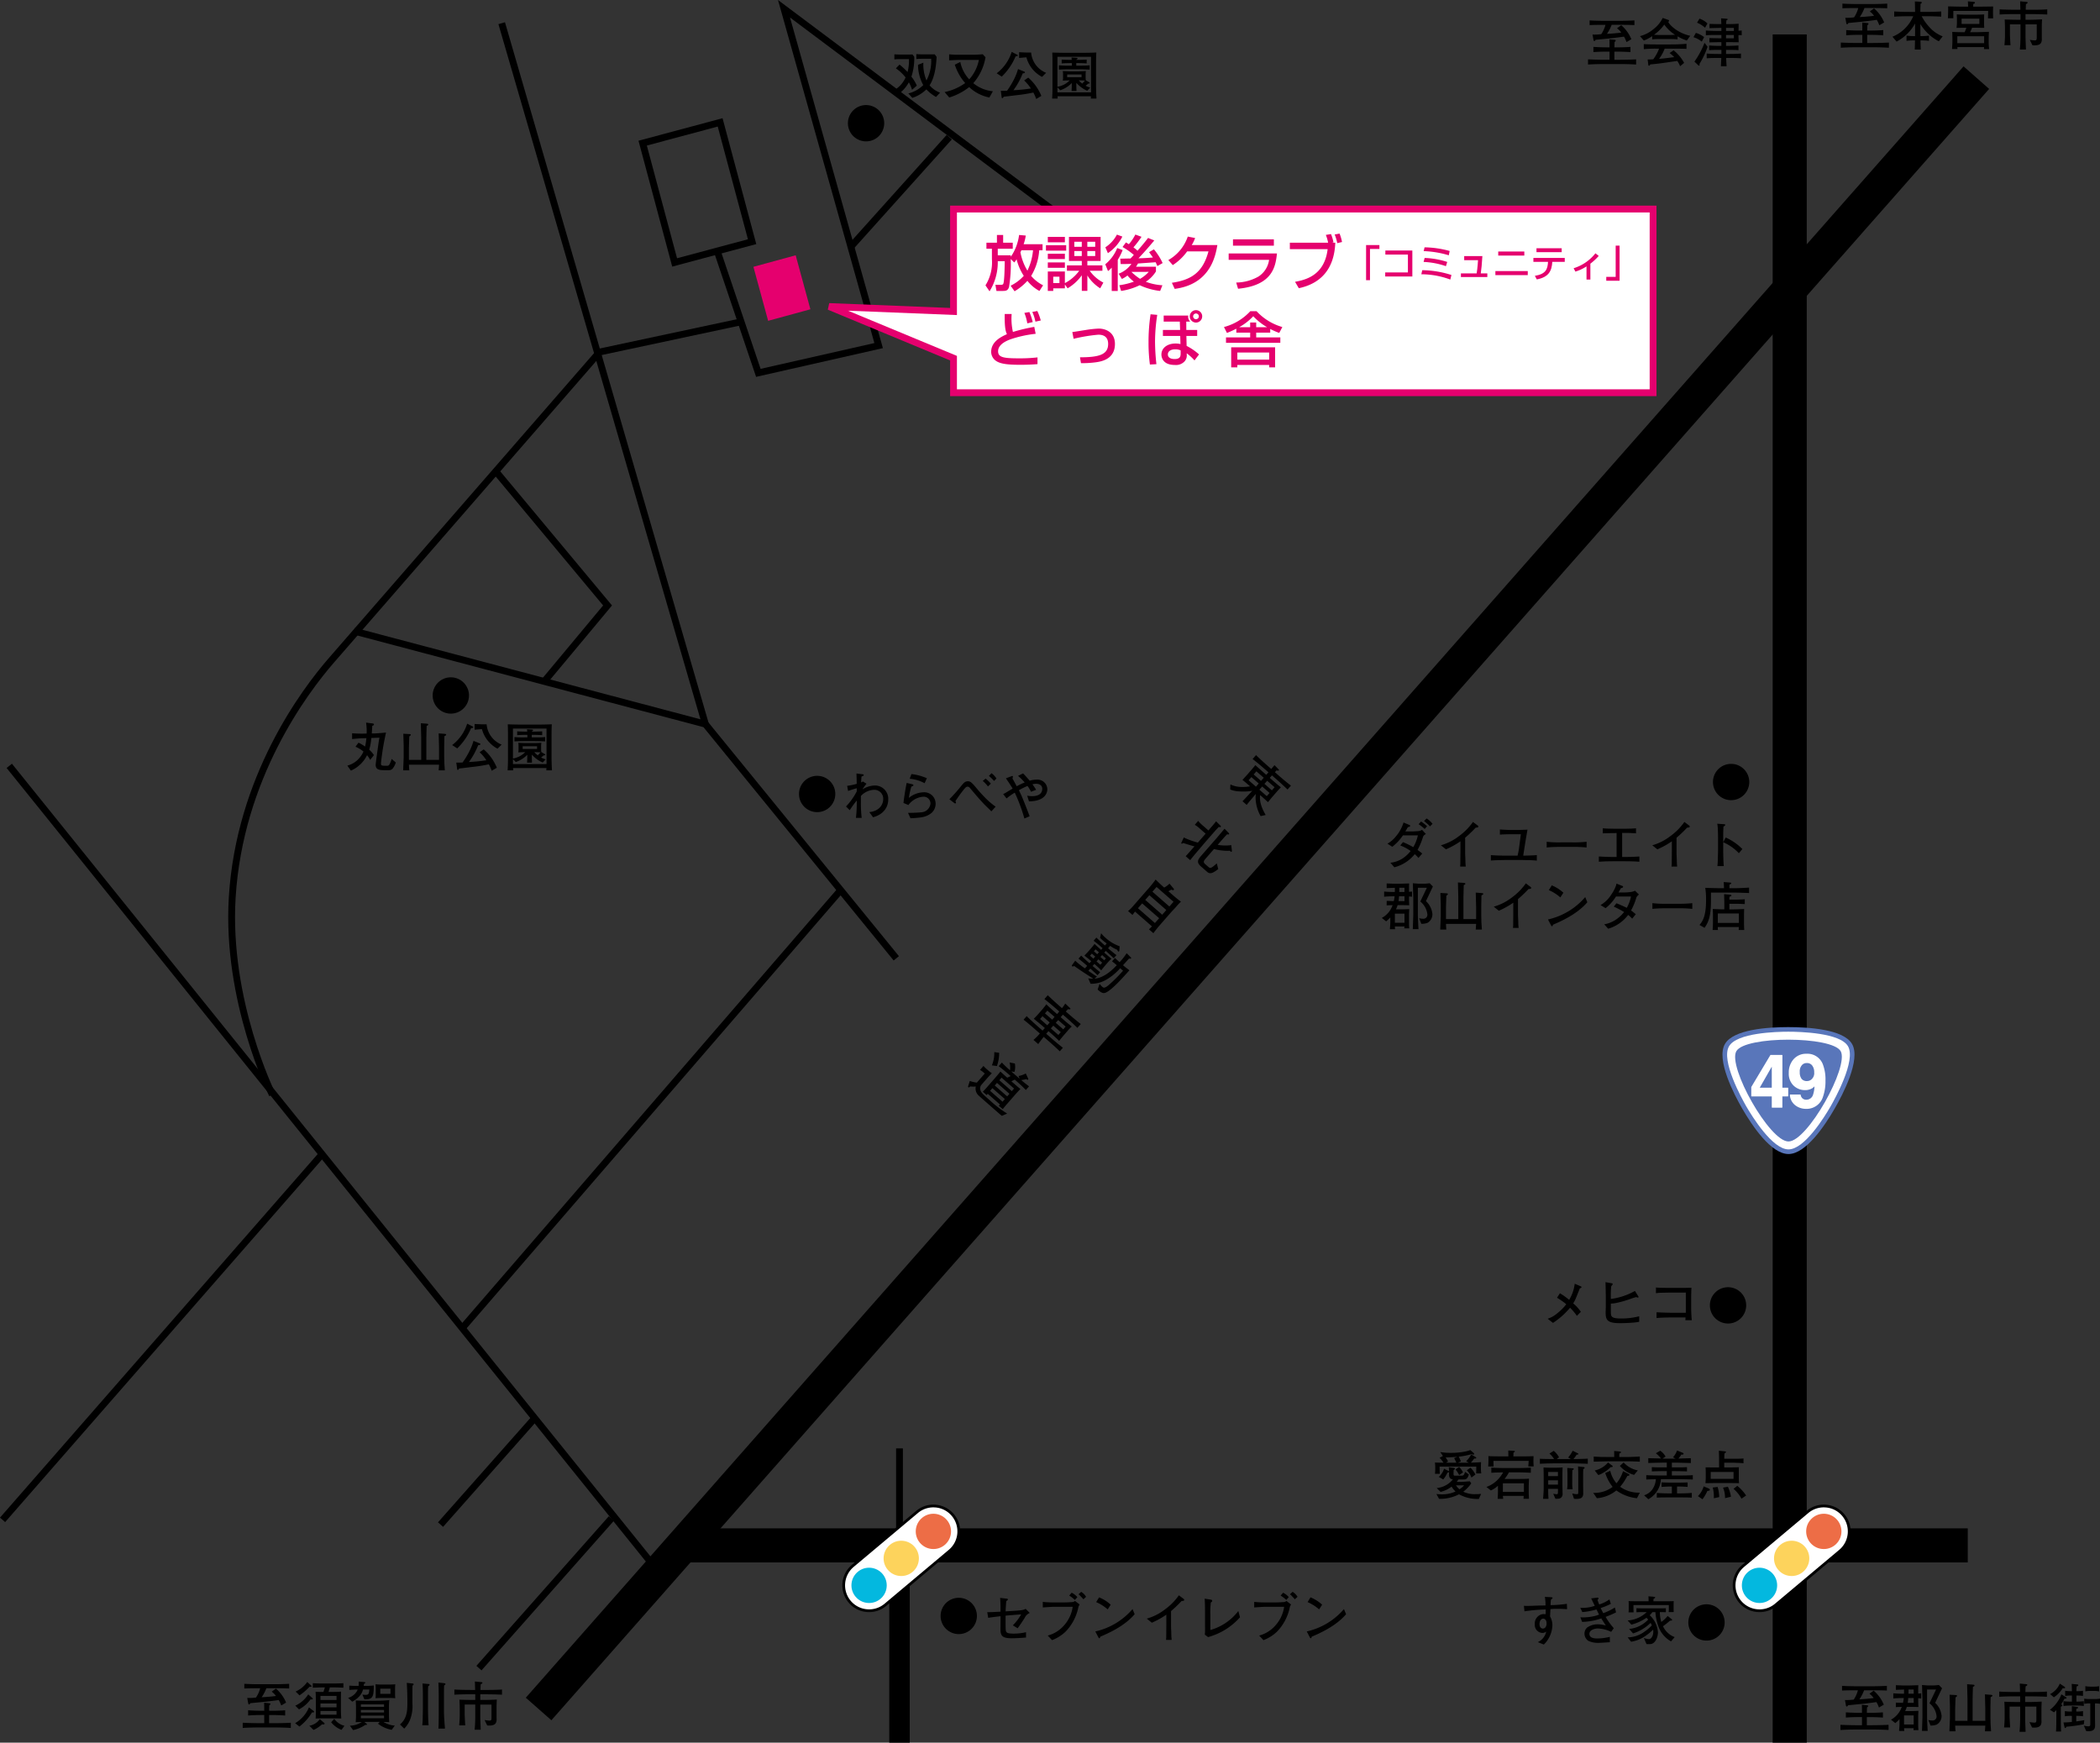 <svg xmlns="http://www.w3.org/2000/svg" width="497.507" height="412.854" viewBox="0 0 497.507 412.854">
  <rect x="0" y="0" width="497.507" height="412.854" fill="#333333" stroke="none"/>
  <g id="グループ_165" data-name="グループ 165" transform="translate(-7621.196 3395.719)">
    <rect id="長方形_13" data-name="長方形 13" width="13.261" height="10.378" transform="translate(7809.698 -3335.24) rotate(74.746)" fill="#e5006e"/>
    <g id="グループ_129" data-name="グループ 129">
      <g id="グループ_127" data-name="グループ 127">
        <path id="パス_651" data-name="パス 651" d="M7837.266-3374.45a8.282,8.282,0,0,0-.752-1.766,8.65,8.65,0,0,1-3.081,3.206l-1.065-1a6.573,6.573,0,0,0,3.369-3.356,9.876,9.876,0,0,0-2.3-2.154l.865-.9a17.222,17.222,0,0,1,1.9,1.766,10.9,10.9,0,0,0,.338-3.056h-1.916a12.275,12.275,0,0,0-1.541.063v-1.2c.426.036.827.049,1.391.049h1.953c.313,0,.463,0,.94-.025l.425.551a14.066,14.066,0,0,1-.676,4.722,8.868,8.868,0,0,1,1.277,2.117Zm5.685,1.7a9.247,9.247,0,0,1-2.291-1.8,8.216,8.216,0,0,1-3.332,2.017l-.939-1.053a7.428,7.428,0,0,0,3.532-1.979,10.113,10.113,0,0,1-1.24-4.8l1.264-.5a9.849,9.849,0,0,0,.74,4.208,9.977,9.977,0,0,0,1.114-5.147h-1.653c-.2,0-1.077.013-1.253.025-.224.013-.387.026-.613.05v-1.177c.389.051,1.378.075,1.779.075h1.565c.614,0,.852-.012,1.014-.024l.451.625c-.088,1.4-.262,4.559-1.665,6.726a6.011,6.011,0,0,0,2.479,1.741Z"/>
        <path id="パス_652" data-name="パス 652" d="M7855.587-3372.621a9.677,9.677,0,0,1-4.785-2.468,14.278,14.278,0,0,1-4.721,2.468l-1.1-1.29a12.643,12.643,0,0,0,4.871-2.129,12.345,12.345,0,0,1-2.454-4.36l1.3-.638a8.52,8.52,0,0,0,2.116,4.121,9.785,9.785,0,0,0,2.293-4.609h-4.5c-.688,0-2.3.088-2.555.112v-1.439a20.062,20.062,0,0,0,2.368.1h3.381c.739,0,1.479-.051,2.217-.114l.651.727a12.432,12.432,0,0,1-2.892,6.125,8.589,8.589,0,0,0,4.645,1.915Z"/>
        <path id="パス_653" data-name="パス 653" d="M7861.8-3382.366a14.364,14.364,0,0,1-3.282,4.8l-1.2-.789a10.2,10.2,0,0,0,3.557-5.072l1.24.639c.124.062.2.087.2.2C7862.31-3382.452,7862.148-3382.39,7861.8-3382.366Zm4.884,10.1a10.069,10.069,0,0,0-.676-1.529,37.539,37.539,0,0,1-3.983.627c-2,.25-2.229.275-3.044.363-.175.3-.25.338-.325.338-.138,0-.138-.076-.176-.338l-.187-1.4c.4.012.8.012,1.49-.024a20.5,20.5,0,0,0,1.853-3.144,13.1,13.1,0,0,0,.739-1.98l1.391.564c.15.063.25.1.25.2,0,.2-.288.238-.538.264a17.584,17.584,0,0,1-2.192,3.982,40.6,40.6,0,0,0,4.133-.413,9.422,9.422,0,0,0-1.6-1.9l.976-.676A11.581,11.581,0,0,1,7867.9-3373Zm1.378-5.236a7.418,7.418,0,0,1-3.7-4.634c-.276.013-1.491.125-1.729.151v-1.365c.377.024,1.429.074,1.729.074h1.115a5.687,5.687,0,0,0,3.556,4.81Z"/>
        <path id="パス_654" data-name="パス 654" d="M7879.616-3372.371a4.2,4.2,0,0,0,.026-.538h-7.9c.012.224.012.3.025.538h-1.316c.038-.639.088-1.4.088-2.63v-5.5c0-1.64-.024-2.141-.05-2.767,1.278.037,2.18.062,3.619.062h2.869c2.217,0,3.131-.037,3.945-.075-.037.652-.063,1.3-.063,2.956v4.659c0,.827.013,1.641.1,3.294Zm.05-9.894h-7.952v7.1a5.242,5.242,0,0,0,2.906-1.515c-.84.024-1,.024-1.641.062a3.822,3.822,0,0,0,.062-.751v-.752a4.883,4.883,0,0,0-.062-.763c.463.024,1.114.062,1.828.062h1.817c.325,0,1.026-.012,1.828-.062a4.776,4.776,0,0,0-.063.763v.752a4.985,4.985,0,0,0,.05.676l.79.464a.254.254,0,0,1,.137.188.1.1,0,0,1-.1.1,2.13,2.13,0,0,1-.275.037c-.2.176-.312.276-.613.5a6.056,6.056,0,0,0,1.089.439l-.7.751a7.4,7.4,0,0,1-2.579-1.879v.589c0,.364.012.677.038,1.328h-1.166c.014-.326.05-.99.05-1.3v-.576a6.739,6.739,0,0,1-2.729,1.716l-.664-.689v1.177h7.952Zm-2.755,2.968h-2.417c-.952,0-1.778.037-2.429.075v-1.026a21.919,21.919,0,0,0,2.429.074h.639c0-.125,0-.212-.012-.6h-.427c-.926,0-1.627.05-1.978.075v-.9c.438.026,1.177.064,1.978.064h.4c-.024-.313-.038-.351-.05-.565l1.052.064c.163.012.389.024.389.174,0,.088-.038.114-.313.289v.038h.487c.8,0,1.441-.038,1.98-.064v.9c-.664-.049-1.315-.075-1.98-.075h-.487v.6h.738c.777,0,1.679,0,2.43-.074v1.026C7878.8-3379.246,7877.863-3379.3,7876.911-3379.3Zm.514,1.228h-3.406v.639h3.406Zm-.651,1.39a5.209,5.209,0,0,0,.814.764,7.4,7.4,0,0,0,.639-.714C7877.876-3376.655,7877.237-3376.679,7876.774-3376.679Z"/>
      </g>
      <g id="グループ_128" data-name="グループ 128">
        <path id="パス_655" data-name="パス 655" d="M7830.672-3366.526a4.3,4.3,0,0,1-4.3,4.3,4.305,4.305,0,0,1-4.3-4.3,4.3,4.3,0,0,1,4.3-4.3A4.3,4.3,0,0,1,7830.672-3366.526Z"/>
      </g>
    </g>
    <g id="グループ_132" data-name="グループ 132">
      <g id="グループ_130" data-name="グループ 130">
        <path id="パス_656" data-name="パス 656" d="M7958.291-3197.355a17.193,17.193,0,0,1-1.266,2.994c.639.463.877.663,1.115.851l-.9,1.039a6.968,6.968,0,0,0-.878-.888,9.073,9.073,0,0,1-4.834,3.106l-.927-1.078a6.488,6.488,0,0,0,3.382-1.377,7.859,7.859,0,0,0,1.4-1.4,10.394,10.394,0,0,0-2.455-1.316l.651-.788a18.886,18.886,0,0,1,2.43,1.189,9.031,9.031,0,0,0,1.089-2.792h-3.532a11.816,11.816,0,0,1-2.529,2.705l-1.14-.739a6.678,6.678,0,0,0,1.853-1.553,9.238,9.238,0,0,0,1.954-3.457l1.428.589a.215.215,0,0,1,.137.187c0,.2-.124.226-.525.314-.1.163-.527.876-.614,1.027h1.616c.212,0,1.152-.051,1.34-.075a1.925,1.925,0,0,0,1-.314l.914.99C7958.453-3197.831,7958.365-3197.593,7958.291-3197.355Zm.425-1.966a10.15,10.15,0,0,0-1.441-1.14l.589-.639a10.527,10.527,0,0,1,1.415,1.128Zm1.252-.615a5.446,5.446,0,0,0-.613-.613c-.6-.513-.664-.576-.789-.676l.613-.589a5.492,5.492,0,0,1,1.39,1.265Z"/>
        <path id="パス_657" data-name="パス 657" d="M7970.8-3199.647a29.959,29.959,0,0,1-2.5,2.392v3.357c0,.889.037,1,.063,2.054a12.636,12.636,0,0,0,.087,1.415h-1.339c.024-.263.05-.539.05-.589,0-.476.024-2.555.024-2.98v-2.405a19.947,19.947,0,0,1-3.431,1.9l-1.2-.965a12.593,12.593,0,0,0,4.282-2.167,14.293,14.293,0,0,0,3.319-3.357l1.14.852a.32.32,0,0,1,.126.226C7971.414-3199.672,7971.188-3199.672,7970.8-3199.647Z"/>
        <path id="パス_658" data-name="パス 658" d="M7983.472-3191.944c-1.528-.026-1.7-.038-1.928-.038H7978.1c-.413,0-2.279.05-2.655.062-.425.026-.676.038-1.052.063v-1.29c.751.1,2.831.138,3.669.138h2.669a20.726,20.726,0,0,0,.413-2.368c.062-.425.3-2.316.351-2.705h-2.13c-1.49,0-2.655.076-2.83.088v-1.227c.313.05,2.116.125,2.342.125h2.041c.063,0,1.817-.05,2.154-.075-.1.538-.513,2.956-.588,3.444l-.426,2.718c1.8-.038,2-.038,3.218-.126v1.3C7984.862-3191.87,7984.273-3191.932,7983.472-3191.944Z"/>
        <path id="パス_659" data-name="パス 659" d="M7993.778-3195.088h-2.868c-.163,0-2.042,0-3.294.15v-1.365a23.94,23.94,0,0,0,3.294.15h2.868a26.221,26.221,0,0,0,3.294-.15v1.365A29.568,29.568,0,0,0,7993.778-3195.088Z"/>
        <path id="パス_660" data-name="パス 660" d="M8006.35-3191.682h-3.169c-1.064,0-2.142.026-3.206.113v-1.239c1.1.086,2.718.112,3.206.112h1v-5.661c-.162,0-2.029,0-3.268.062v-1.19c.413.038.625.05.914.064s1.541.036,1.791.036h2.842c.727,0,1.579-.036,2.318-.1v1.19c-1.34-.088-1.579-.1-3.282-.1v5.7h.852c1.077,0,2.154-.026,3.232-.112v1.239C8008.191-3191.682,8006.476-3191.682,8006.35-3191.682Z"/>
        <path id="パス_661" data-name="パス 661" d="M8020.888-3199.647a29.781,29.781,0,0,1-2.505,2.392v3.357c0,.889.038,1,.064,2.054a12.481,12.481,0,0,0,.087,1.415h-1.34c.025-.263.05-.539.05-.589,0-.476.025-2.555.025-2.98v-2.405a19.983,19.983,0,0,1-3.431,1.9l-1.2-.965a12.6,12.6,0,0,0,4.283-2.167,14.293,14.293,0,0,0,3.319-3.357l1.14.852a.318.318,0,0,1,.126.226C8021.5-3199.672,8021.277-3199.672,8020.888-3199.647Z"/>
        <path id="パス_662" data-name="パス 662" d="M8033.148-3193.585a10.932,10.932,0,0,0-3.708-2.593v2.079c0,.74.05,2.931.138,3.57h-1.515a16.531,16.531,0,0,0,.1-1.842c.013-.287.051-1.553.051-1.816v-3.268c0-.489-.038-1.829-.076-2.292a5.174,5.174,0,0,0-.125-.826l1.666.112c.074,0,.238.024.238.188,0,.125-.138.213-.414.375-.05.777-.063,1.553-.063,2.317v1.39l.589-1.114a12.917,12.917,0,0,1,3.946,2.73Z"/>
        <path id="パス_663" data-name="パス 663" d="M7955.009-3183.34v.715c0,.25.025,1,.05,1.377-.188-.012-1.478-.038-1.641-.038H7952.3a5.537,5.537,0,0,1-.388.99h1.729c.225,0,1.214-.038,1.415-.05-.013.262-.05,1.052-.05,1.077v2.229a9.534,9.534,0,0,0,.062,1.265h-1.2c.037-.251.05-.313.063-.451h-2.28c.012.214.026.426.05.639h-1.227c.013-.263.1-1.353.1-1.527v-1.253a10.828,10.828,0,0,1-.99.926l-1.028-.813a5.39,5.39,0,0,0,2.555-3.032c-.3.013-.788.026-1.1.038a2.15,2.15,0,0,0-.3.026v-1.078c.326.026.388.012.989.038.126,0,.176.012.689.024a6.5,6.5,0,0,0,.2-1.139h-.289a20.957,20.957,0,0,0-2.192.1v-1.228c.752.088,1.854.1,2.192.1h.339c.012-.451.012-.739.012-.99-.313.013-1.665.064-1.941.076v-1.1c.276,0,1.49.062,1.741.062h1.528c.137,0,1.891-.062,2.054-.062,0,.112-.025.651-.025.751s0,.138,0,.489v.738c.4-.025.451-.037.713-.062v1.228C7955.61-3183.29,7955.109-3183.327,7955.009-3183.34Zm-1.077,4.071h-2.28v2.155h2.28Zm0-4.108h-1.29a11.091,11.091,0,0,1-.126,1.139h1.416Zm0-2.017H7952.7c.012.351,0,.627-.012.99h1.24Zm5.084,3.156a4.786,4.786,0,0,1,1.529,3.094,2.316,2.316,0,0,1-1.19,2.066,3.83,3.83,0,0,1-1.441.214l-.513-1.328a3.359,3.359,0,0,0,.864.126.946.946,0,0,0,1.09-1.04,4.533,4.533,0,0,0-1.679-3.032l1.553-3.256H7957.1v6.276c0,.551.063,2.14.151,3.519H7955.9c.012-.339.113-3.018.113-3.495v-3.945c0-.325-.013-.476-.051-1.6-.037-1.253-.024-1.4-.062-1.828.038,0,1.14.1,1.353.1h1.5c.188,0,1-.088,1.152-.1l.751.763C7960.244-3184.817,7959.818-3183.928,7959.016-3182.238Z"/>
        <path id="パス_664" data-name="パス 664" d="M7972.165-3183.59c-.025.777-.05,2.129-.05,2.454v2.33c0,1.1.063,2.2.151,3.307h-1.453c.024-.213.087-1.14.087-1.34h-7.139c.012.15.038.827.05.964s.025.213.038.376H7962.4c.037-.7.075-1.816.1-2.543,0-.062.024-.539.024-.613v-2.668c0-.1-.088-2.818-.088-2.843l1.4.075c.3.013.376.075.376.188,0,.15-.288.326-.363.376-.013.463-.088,2.191-.088,2.692v2.856h2.918v-5.147c0-.727-.062-2.781-.088-3.533l1.479.113c.162.013.275.063.275.188,0,.163-.087.2-.376.326-.025.752-.075,2.129-.075,2.892v5.161h3.006v-2.893c0-.539-.063-2.881-.087-3.382l1.3.1c.375.026.476.05.476.226C7972.591-3183.815,7972.553-3183.791,7972.165-3183.59Z"/>
        <path id="パス_665" data-name="パス 665" d="M7983.322-3185.106a29.823,29.823,0,0,1-2.5,2.393v3.356c0,.89.038,1,.063,2.054a12.618,12.618,0,0,0,.087,1.415h-1.339c.024-.262.05-.538.05-.589,0-.475.024-2.555.024-2.98v-2.4a19.84,19.84,0,0,1-3.431,1.9l-1.2-.964a12.622,12.622,0,0,0,4.283-2.167,14.27,14.27,0,0,0,3.318-3.357l1.14.852a.318.318,0,0,1,.126.226C7983.936-3185.13,7983.71-3185.13,7983.322-3185.106Z"/>
        <path id="パス_666" data-name="パス 666" d="M7989.118-3176.651c-.024.05-.087.25-.112.288a.145.145,0,0,1-.138.075c-.088,0-.125-.05-.263-.3l-.677-1.3a16.351,16.351,0,0,0,8.818-5.3l.5,1.216C7994.792-3179.082,7990.847-3177.391,7989.118-3176.651Zm1.742-6.463a10.509,10.509,0,0,0-2.731-1.729l.689-1.126a9.146,9.146,0,0,1,2.755,1.741Z"/>
        <path id="パス_667" data-name="パス 667" d="M8008.9-3183.19a15.639,15.639,0,0,1-1.29,3.17c.438.313.714.551,1.115.888l-.852,1.052a7.982,7.982,0,0,0-.952-.888,9.169,9.169,0,0,1-4.734,3.269l-.94-1.04a7.183,7.183,0,0,0,3.432-1.616,7.354,7.354,0,0,0,1.277-1.3,21.919,21.919,0,0,0-2.441-1.278l.626-.788c.663.224,2.141.914,2.454,1.076a9.531,9.531,0,0,0,1-2.68h-3.569a10.187,10.187,0,0,1-2.455,2.756l-1.2-.727a7.328,7.328,0,0,0,2.529-2.455,9.951,9.951,0,0,0,1.066-1.954,3.547,3.547,0,0,0,.187-.676l1.366.538c.074.026.212.114.212.226,0,.175-.276.263-.5.289-.1.15-.563.976-.6,1.038h1.528a11.248,11.248,0,0,0,1.553-.137,2.991,2.991,0,0,0,.827-.276l.926.9A3.053,3.053,0,0,0,8008.9-3183.19Z"/>
        <path id="パス_668" data-name="パス 668" d="M8018.822-3180.547h-2.868c-.162,0-2.042,0-3.294.151v-1.365a23.948,23.948,0,0,0,3.294.15h2.868a26.233,26.233,0,0,0,3.294-.15v1.365A29.615,29.615,0,0,0,8018.822-3180.547Z"/>
        <path id="パス_669" data-name="パス 669" d="M8032.408-3184.254h-5.873v1.866c0,3.921-.652,5.223-1.515,6.476l-1.2-.677c.8-.94,1.553-2.179,1.553-5.849a17.712,17.712,0,0,0-.188-2.943c.6.025,2.367.063,2.455.063s.563.024.651.024h1.341c-.013-.413-.051-1.052-.063-1.465l1.339.113c.314.025.427.038.427.176a.182.182,0,0,1-.126.174,2.451,2.451,0,0,1-.275.138c-.012.113-.026.714-.026.864h1.5c.415,0,2.706-.1,3.157-.15v1.29C8035.164-3184.166,8032.909-3184.254,8032.408-3184.254Zm.189,2.643H8030.9v1.327h1c.4,0,2.155-.062,2.5-.075-.012.189-.036,1.378-.036,1.553v1.666c0,.439.024,1.315.062,1.741h-1.328c.025-.25.025-.363.038-.7h-4.985a6.745,6.745,0,0,0,.037.7h-1.264c.05-.351.087-1.553.087-1.916v-1.629c0-.375-.012-.575-.05-1.427.626.025,1.929.087,2.743.087v-1.265c0-.451-.037-1.9-.05-2.329l1.4.113c.1.012.325.024.325.188,0,.125-.138.187-.463.325-.012.1-.012.527-.012.664h1.665c.275,0,1.353-.037,1.979-.087v1.139C8034.412-3181.549,8032.709-3181.611,8032.6-3181.611Zm.551,2.305h-4.985v2.242h4.985Z"/>
      </g>
      <g id="グループ_131" data-name="グループ 131">
        <path id="パス_670" data-name="パス 670" d="M8035.611-3210.452a4.3,4.3,0,0,1-4.3,4.3,4.3,4.3,0,0,1-4.3-4.3,4.3,4.3,0,0,1,4.3-4.3A4.3,4.3,0,0,1,8035.611-3210.452Z"/>
      </g>
    </g>
    <g id="グループ_135" data-name="グループ 135">
      <g id="グループ_133" data-name="グループ 133">
        <path id="パス_671" data-name="パス 671" d="M7995.476-3090.516c-.538,1.379-.815,2.054-1.039,2.581a8.777,8.777,0,0,1-.539,1,9.294,9.294,0,0,1,1.816,1.992l-.939.964a13.394,13.394,0,0,0-1.616-1.93,18.2,18.2,0,0,1-4.045,3.595l-1.266-.99a6.41,6.41,0,0,0,2.292-1.3,11.686,11.686,0,0,0,2.117-2.129,16.08,16.08,0,0,0-2.191-1.54l.688-1.065a17.905,17.905,0,0,1,2.192,1.565,9.57,9.57,0,0,0,1.315-3.819l1.328.563c.238.1.275.176.275.238C7995.864-3090.6,7995.627-3090.54,7995.476-3090.516Z"/>
        <path id="パス_672" data-name="パス 672" d="M8008.436-3082.412c-1.465.138-2.942.162-3.419.162-3.068,0-3.431-.763-3.431-2.554,0-.2.037-1.053.037-1.227v-2.493c0-.489-.05-2.98-.075-3.444l1.465.263c.151.025.239.05.239.187,0,.114-.038.151-.339.515a20.122,20.122,0,0,0-.1,2.541v.477a15.766,15.766,0,0,0,5.711-1.9l.739,1.177c.1.15.113.164.113.226a.169.169,0,0,1-.163.175c-.025,0-.388-.113-.4-.113a10.75,10.75,0,0,0-1.428.451,24.52,24.52,0,0,1-3.269.927,6.7,6.7,0,0,1-1.3.151v.914c0,1.627,0,1.816.213,2.116.326.463,1.452.5,2.054.5a16.812,16.812,0,0,0,4.458-.525v1.3A8.49,8.49,0,0,1,8008.436-3082.412Z"/>
        <path id="パス_673" data-name="パス 673" d="M8020.471-3082.951a6.005,6.005,0,0,0,.036-.651h-3.393c-.865,0-2.693.038-3.47.138v-1.365c1.34.062,2.681.112,4.033.112h2.906v-4.783h-3.031c-.476,0-2.555.036-2.981.05s-.727.062-1.064.1v-1.353c.413.037.638.05.964.063s1.866.038,2.179.038h2.931c.626,0,1.716-.026,2.343-.038-.051.5-.076,1.966-.076,2.5v2.116a30.346,30.346,0,0,0,.15,3.068Z"/>
      </g>
      <g id="グループ_134" data-name="グループ 134">
        <path id="パス_674" data-name="パス 674" d="M8034.882-3086.467a4.3,4.3,0,0,1-4.3,4.3,4.3,4.3,0,0,1-4.3-4.3,4.3,4.3,0,0,1,4.3-4.3A4.3,4.3,0,0,1,8034.882-3086.467Z"/>
      </g>
    </g>
    <g id="グループ_138" data-name="グループ 138">
      <g id="グループ_136" data-name="グループ 136">
        <path id="パス_675" data-name="パス 675" d="M7990.11-3014.581c-.8,0-1.1.025-1.59.062-.025.275-.088,1.491-.1,1.742a4.262,4.262,0,0,1,.551,2.066,6.653,6.653,0,0,1-2.028,4.6l-1.428-.577a3.315,3.315,0,0,0,1.19-.89,3.539,3.539,0,0,0,.8-1.6,1.523,1.523,0,0,1-.952.314,1.9,1.9,0,0,1-1.753-2.079,2.244,2.244,0,0,1,1.978-2.393,5.421,5.421,0,0,1,.589.038c.013-.338.013-.413.013-1.127a41.052,41.052,0,0,0-5.023.438l-.138-1.3c.339.014.427.026.8.026.451,0,2.43-.076,2.831-.088.563-.012.876-.012,1.491-.025a11.348,11.348,0,0,0-.151-2.029l1.34.062c.2.014.476.014.476.214,0,.087-.088.15-.126.175-.124.1-.136.112-.25.2a8.35,8.35,0,0,0-.087,1.3,27.629,27.629,0,0,0,3.858-.313l.05,1.277C7991.337-3014.581,7990.385-3014.581,7990.11-3014.581Zm-3.306,2.329c-.527,0-.89.589-.89,1.29,0,.8.5,1.065.752,1.065.8,0,.927-.814.927-1.241C7987.593-3011.851,7987.217-3012.252,7986.8-3012.252Z"/>
        <path id="パス_676" data-name="パス 676" d="M8001.581-3012.665a16.149,16.149,0,0,0,1.941,2.68l-.639.865a7.741,7.741,0,0,0-3.156-.8c-.877,0-1.992.438-1.992,1.253,0,1.052,1.265,1.114,1.8,1.114a12.369,12.369,0,0,0,3.043-.389v1.278c-.413.025-2.242.151-2.617.151a5.257,5.257,0,0,1-2.492-.489,2.074,2.074,0,0,1-.9-1.691,2,2,0,0,1,.589-1.415,4.265,4.265,0,0,1,2.629-.8,6.521,6.521,0,0,1,1.842.3c-.363-.563-.864-1.34-1.078-1.7a14.589,14.589,0,0,1-4.533.826l-.427-1.1a6.47,6.47,0,0,0,.74.037,11.96,11.96,0,0,0,2.63-.325,7.321,7.321,0,0,0,1.064-.338c-.1-.188-.526-1.052-.613-1.215a15.97,15.97,0,0,1-3.356.614l-.477-1.014a3.924,3.924,0,0,0,.513.024,8.833,8.833,0,0,0,2.919-.489c-.288-.587-.576-1.176-.851-1.765l1.226-.138c.2-.025.226-.037.263-.037.2,0,.238.074.238.2a.189.189,0,0,1-.05.151c-.024.024-.15.162-.174.187a8.043,8.043,0,0,0,.4,1.077,8.331,8.331,0,0,0,2.417-1.19l.339,1.052a17.347,17.347,0,0,1-2.418.99c.1.188.526,1.052.614,1.215a13.136,13.136,0,0,0,2.756-1.341l.275,1.152A22.026,22.026,0,0,1,8001.581-3012.665Z"/>
        <path id="パス_677" data-name="パス 677" d="M8017.071-3006.866a6.622,6.622,0,0,1-3.068-3.783,11.684,11.684,0,0,1-.627-3.144h-.714a4.429,4.429,0,0,1-.639.739,6.012,6.012,0,0,1,1.954,4.034c0,1.127-.614,2.8-1.878,2.8-.188,0-.639.013-.827,0l-.638-1.452a3.831,3.831,0,0,0,1.189.275c.626,0,1.052-.877,1.052-1.754a3.606,3.606,0,0,0-.037-.5,12.4,12.4,0,0,1-2.593,1.98,8.076,8.076,0,0,1-2.63.888l-.814-1.027a6.9,6.9,0,0,0,3.807-1.227,11.17,11.17,0,0,0,1.929-1.616c-.138-.3-.226-.451-.3-.589a10.545,10.545,0,0,1-4.158,2.493l-.928-1.064a7.027,7.027,0,0,0,4.509-2.217,3.42,3.42,0,0,0-.413-.426,11.019,11.019,0,0,1-3.569,1.628l-.877-.989a7.157,7.157,0,0,0,4.508-1.98h-1.126c-.6,0-.9.014-1.3.038v-.964c.438.025.914.038,1.3.038h4.371c.413,0,1.039,0,1.3-.038v.964c-.5-.038-.952-.038-1.428-.038a8.123,8.123,0,0,0,.35,2.33,8.161,8.161,0,0,0,1.5-1.415l.7.551c.126.1.364.275.364.376,0,.176-.264.176-.5.176a19.14,19.14,0,0,1-1.667,1.327,5,5,0,0,0,2.769,2.58Zm-.551-6.939c.025-.275.037-.576.037-.839v-.826h-8.378v.876c0,.3.012.576.037.851h-1.2a9.363,9.363,0,0,0,.038-1.026v-.727a7.333,7.333,0,0,0-.038-.914c.3.026.665.038,1.391.038h3.356c0-.238-.012-.689-.037-1.165l.939.075c.577.05.651.076.651.188s-.112.225-.388.351c-.012.175-.012.363-.025.551h3.57c.413,0,.927,0,1.24-.038-.013.363-.026.7-.026,1.014v.627c0,.213,0,.613.026.964Z"/>
      </g>
      <g id="グループ_137" data-name="グループ 137">
        <path id="パス_678" data-name="パス 678" d="M8029.777-3011.347a4.3,4.3,0,0,1-4.3,4.3,4.3,4.3,0,0,1-4.3-4.3,4.3,4.3,0,0,1,4.3-4.3A4.3,4.3,0,0,1,8029.777-3011.347Z"/>
      </g>
    </g>
    <g id="グループ_141" data-name="グループ 141">
      <g id="グループ_139" data-name="グループ 139">
        <path id="パス_679" data-name="パス 679" d="M7863.921-3012.373c-.125.2-1.089,1.691-1.64,2.4l-1.14-.689a12,12,0,0,0,1.979-2.6l-3.169.251c-.088.013-.451.05-.525.063v1.339c0,.427,0,1.9.062,2.23.112.526.563.676,1.9.676a12.138,12.138,0,0,0,2.88-.337v1.264c-1.427.125-2.668.175-3.369.175-2.229,0-2.68-.563-2.68-2.116,0-.2.013-1.778.013-1.866v-1.24c-.978.112-2.03.226-2.918.388l-.226-1.352c.713.012.951,0,3.144-.113,0-1.666-.013-2.18-.1-3.269l1.578.188c.226.025.264.1.264.176,0,.15-.114.212-.377.4a5.4,5.4,0,0,0-.062.576c-.012.363-.038.513-.112,1.854l2.228-.138c1.954-.125,2.205-.275,2.518-.464l.989.978A2.341,2.341,0,0,0,7863.921-3012.373Z"/>
        <path id="パス_680" data-name="パス 680" d="M7876.669-3014.953a11.621,11.621,0,0,1-3.006,5.761,9.634,9.634,0,0,1-3.231,2.041l-1.015-1.089a7.742,7.742,0,0,0,3.958-2.53,8.3,8.3,0,0,0,1.954-4.283h-4.559c-.389,0-1.778.1-2.292.137-.075,0-.2.013-.237.013v-1.316a21.509,21.509,0,0,0,2.541.126h2.6c.627,0,1.9-.075,2.018-.1a1.139,1.139,0,0,0,.475-.25l1.1.851A1.8,1.8,0,0,0,7876.669-3014.953Zm-.839-1.729a7.005,7.005,0,0,0-1.327-1.026l.575-.689a4.234,4.234,0,0,1,1.353,1.052Zm2.029-.15c-.15-.213-.6-.664-.915-.99a1,1,0,0,0-.25-.187l.639-.589a3.262,3.262,0,0,1,1.164,1.177Z"/>
        <path id="パス_681" data-name="パス 681" d="M7881.877-3007.977c-.025.05-.088.251-.112.288a.146.146,0,0,1-.138.075c-.088,0-.126-.05-.263-.3l-.677-1.3a16.359,16.359,0,0,0,8.817-5.3l.5,1.215C7887.55-3010.407,7883.6-3008.716,7881.877-3007.977Zm1.741-6.463a10.476,10.476,0,0,0-2.731-1.728l.69-1.127a9.179,9.179,0,0,1,2.755,1.741Z"/>
        <path id="パス_682" data-name="パス 682" d="M7901.125-3016.431a30.12,30.12,0,0,1-2.5,2.392v3.357c0,.889.038,1,.062,2.054a12.565,12.565,0,0,0,.088,1.415h-1.34c.025-.263.05-.539.05-.589,0-.476.025-2.555.025-2.98v-2.405a19.967,19.967,0,0,1-3.432,1.9l-1.2-.965a12.6,12.6,0,0,0,4.284-2.167,14.291,14.291,0,0,0,3.318-3.357l1.14.852a.322.322,0,0,1,.125.226C7901.738-3016.456,7901.513-3016.456,7901.125-3016.431Z"/>
        <path id="パス_683" data-name="パス 683" d="M7907.4-3007.877l-.776-.576c.024-.288.05-.5.062-1.24,0-.226-.012-1.177-.012-1.378v-3.056c0-.6-.026-2.316-.088-2.855l1.441.226c.174.024.35.062.35.313,0,.138-.037.162-.326.375a20.2,20.2,0,0,0-.112,3.006v3.506a12.678,12.678,0,0,0,6.625-4.5l.4,1.477A15.582,15.582,0,0,1,7907.4-3007.877Z"/>
        <path id="パス_684" data-name="パス 684" d="M7926.758-3014.953a11.621,11.621,0,0,1-3.006,5.761,9.624,9.624,0,0,1-3.232,2.041l-1.014-1.089a7.742,7.742,0,0,0,3.958-2.53,8.3,8.3,0,0,0,1.954-4.283h-4.559c-.389,0-1.778.1-2.293.137-.074,0-.2.013-.237.013v-1.316a21.546,21.546,0,0,0,2.542.126h2.6c.627,0,1.9-.075,2.017-.1a1.14,1.14,0,0,0,.476-.25l1.1.851A1.806,1.806,0,0,0,7926.758-3014.953Zm-.839-1.729a7.021,7.021,0,0,0-1.327-1.026l.575-.689a4.228,4.228,0,0,1,1.353,1.052Zm2.029-.15c-.15-.213-.6-.664-.915-.99a1.028,1.028,0,0,0-.251-.187l.64-.589a3.262,3.262,0,0,1,1.164,1.177Z"/>
        <path id="パス_685" data-name="パス 685" d="M7931.966-3007.977c-.026.05-.088.251-.113.288a.144.144,0,0,1-.138.075c-.088,0-.125-.05-.262-.3l-.677-1.3a16.359,16.359,0,0,0,8.817-5.3l.5,1.215C7937.639-3010.407,7933.694-3008.716,7931.966-3007.977Zm1.741-6.463a10.476,10.476,0,0,0-2.731-1.728l.689-1.127a9.168,9.168,0,0,1,2.756,1.741Z"/>
      </g>
      <g id="グループ_140" data-name="グループ 140">
        <path id="パス_686" data-name="パス 686" d="M7852.635-3012.889a4.3,4.3,0,0,1-4.3,4.3,4.3,4.3,0,0,1-4.3-4.3,4.3,4.3,0,0,1,4.3-4.3A4.3,4.3,0,0,1,7852.635-3012.889Z"/>
      </g>
    </g>
    <g id="グループ_144" data-name="グループ 144">
      <g id="グループ_142" data-name="グループ 142">
        <path id="パス_687" data-name="パス 687" d="M7828.031-3202.1l-.889-1.228c2.166-.175,3.294-1.616,3.294-3.068a2.1,2.1,0,0,0-2.23-2.205,4.5,4.5,0,0,0-3.056,1.453v1.641a28.619,28.619,0,0,0,.188,3.545h-1.365a29.136,29.136,0,0,0,.2-3.545v-.563a22.734,22.734,0,0,0-1.667,2.291l-.888-.876a14.942,14.942,0,0,0,2.555-3.595v-.726a18.94,18.94,0,0,0-2.054.651l-.226-1.215a17.358,17.358,0,0,0,2.266-.476c-.012-1.114-.024-1.34-.062-2.454l1.528.188c.1.012.187.062.187.162a.228.228,0,0,1-.15.213c-.05.038-.325.15-.375.176-.012.162-.088,1.264-.088,1.365.238-.1.3-.126.451-.2l.827.526a10.188,10.188,0,0,0-.965,1.34,5.677,5.677,0,0,1,2.869-.926,3.145,3.145,0,0,1,3.243,3.369C7831.625-3204.81,7830.8-3202.856,7828.031-3202.1Z"/>
        <path id="パス_688" data-name="パス 688" d="M7841.429-3202.806c-1.039.676-2.066.814-4.533.94l-.589-1.29a29.3,29.3,0,0,0,3.194-.126,2.3,2.3,0,0,0,2.129-2.041,1.6,1.6,0,0,0-1.766-1.641A4.808,4.808,0,0,0,7836.4-3205l-1.165-.488c.025-.251.163-1.3.2-1.528.15-1,.351-2.292.564-3.218l1.34.313c.113.037.25.074.25.212s-.112.176-.175.2c-.162.087-.226.112-.326.175a19.527,19.527,0,0,0-.575,2.642,5.694,5.694,0,0,1,3.456-1.327,2.69,2.69,0,0,1,2.88,2.655A2.858,2.858,0,0,1,7841.429-3202.806Zm-1.19-7.364a8.811,8.811,0,0,0-3.531-1.052l.413-1.114a12.494,12.494,0,0,1,3.657.988Z"/>
        <path id="パス_689" data-name="パス 689" d="M7856.056-3203.5c-.263-.288-1.491-1.465-1.728-1.715-1.1-1.178-1.441-1.566-3.194-3.645-.263-.325-.413-.489-.714-.489-.264,0-.414.076-.989.8a31.134,31.134,0,0,0-1.892,2.643.868.868,0,0,1,.138.338.183.183,0,0,1-.176.188.565.565,0,0,1-.287-.138l-1.1-.852a40.467,40.467,0,0,0,2.956-3.344c.613-.751.926-.914,1.439-.914.665,0,1,.4,2.33,1.992.652.764,1.115,1.252,1.6,1.753a17.407,17.407,0,0,0,2.63,2.267Zm-.8-5.9a8.765,8.765,0,0,0-1.24-1.315l.689-.551a14.451,14.451,0,0,1,1.24,1.19Zm1.441-1.3a10.11,10.11,0,0,0-1.215-1.2l.614-.638a4.463,4.463,0,0,1,1.164,1.253Z"/>
        <path id="パス_690" data-name="パス 690" d="M7864.971-3205.874l-.425-1.34a5.876,5.876,0,0,0,1.139.112c.9,0,2.43-.2,2.43-1.778,0-.727-.6-1.152-1.429-1.152a3.651,3.651,0,0,0-.9.113,13.711,13.711,0,0,1,.877,1.314l-1.215.463a7.565,7.565,0,0,0-.827-1.377,16.22,16.22,0,0,0-2.042,1.014c.314.614.6,1.228.89,1.93.4.976,1.24,3.092,1.653,4.232l-1.24.539a39.023,39.023,0,0,0-2.279-6.124,14.419,14.419,0,0,0-1.941,1.365l-.814-1.028a4.792,4.792,0,0,0,.551-.287c.275-.163,1.453-.877,1.7-1.027-.038-.05-.1-.163-.138-.225-.439-.715-1.09-1.667-1.453-2.2l1.4-.527c.112-.038.263-.025.263.112a3.92,3.92,0,0,1-.113.465c.151.262.2.337.577,1.038l.425.79a16.517,16.517,0,0,1,1.892-.89,12.416,12.416,0,0,0-1.579-1.565l1.2-.589c.551.564,1.066,1.14,1.567,1.729a5.565,5.565,0,0,1,1.6-.251,2.358,2.358,0,0,1,2.579,2.217C7869.329-3207.865,7868.754-3205.9,7864.971-3205.874Z"/>
      </g>
      <g id="グループ_143" data-name="グループ 143">
        <path id="パス_691" data-name="パス 691" d="M7819.086-3207.617a4.3,4.3,0,0,1-4.3,4.3,4.3,4.3,0,0,1-4.3-4.3,4.3,4.3,0,0,1,4.3-4.3A4.3,4.3,0,0,1,7819.086-3207.617Z"/>
      </g>
    </g>
    <g id="グループ_147" data-name="グループ 147">
      <g id="グループ_145" data-name="グループ 145">
        <path id="パス_692" data-name="パス 692" d="M7714.193-3213.6c-.377.351-.639.351-1.354.351-1.614,0-2.642,0-2.642-1.277,0-.414.689-5.21.689-5.248.062-.389.125-.789.213-1.178l-1.93.064a13.215,13.215,0,0,1-.5,2.779,7.281,7.281,0,0,1,1.116,1.278l-.89,1.139a6.312,6.312,0,0,0-.738-1.114,7.694,7.694,0,0,1-3.834,3.657l-.838-1.19a5.65,5.65,0,0,0,2.43-1.353,6.28,6.28,0,0,0,1.39-1.978,7.1,7.1,0,0,0-1.891-1.14l.713-.964a8.2,8.2,0,0,1,1.554.926,14.4,14.4,0,0,0,.313-2l-.89.026c-.777.024-1.715.112-2.491.188V-3222c1.24.088,2.153.088,2.391.088l1.053-.024a13.593,13.593,0,0,0-.138-2.593l1.452.188c.176.024.414.05.414.263,0,.15-.163.224-.4.325-.013.376-.038.764-.113,1.791h.552c.6,0,2.1-.138,2.816-.213-.311,1.491-.663,3.119-.95,5.273-.114.789-.239,1.891-.239,2.1,0,.5.239.5,1.379.5a.612.612,0,0,0,.663-.389,4.635,4.635,0,0,0,.477-1.239l1,.852A4.4,4.4,0,0,1,7714.193-3213.6Z"/>
        <path id="パス_693" data-name="パス 693" d="M7726.476-3221.313c-.024.777-.05,2.13-.05,2.455v2.33c0,1.1.064,2.2.151,3.307h-1.453c.025-.214.088-1.14.088-1.341h-7.139c.012.15.037.826.049.964s.025.213.038.377h-1.453c.037-.7.075-1.817.1-2.543,0-.063.025-.539.025-.614v-2.668c0-.1-.089-2.818-.089-2.842l1.4.074c.3.012.376.076.376.188,0,.151-.287.325-.363.376-.013.464-.087,2.192-.087,2.693v2.855h2.917v-5.148c0-.726-.062-2.78-.087-3.531l1.479.112c.162.013.274.063.274.189,0,.162-.087.2-.374.325-.027.751-.076,2.129-.076,2.893v5.16h3.006v-2.893c0-.538-.063-2.88-.088-3.381l1.3.1c.376.024.476.05.476.225C7726.9-3221.538,7726.864-3221.513,7726.476-3221.313Z"/>
        <path id="パス_694" data-name="パス 694" d="M7732.8-3223.217a14.381,14.381,0,0,1-3.282,4.8l-1.2-.79a10.193,10.193,0,0,0,3.555-5.072l1.241.639c.125.063.2.087.2.2C7733.312-3223.3,7733.149-3223.241,7732.8-3223.217Zm4.883,10.1a10.268,10.268,0,0,0-.675-1.529,38.022,38.022,0,0,1-3.983.627c-2,.25-2.229.275-3.044.363-.176.3-.25.338-.325.338-.138,0-.138-.075-.176-.338l-.187-1.4c.4.012.8.012,1.49-.025a20.559,20.559,0,0,0,1.853-3.143,13.073,13.073,0,0,0,.738-1.98l1.392.564c.149.063.249.1.249.2,0,.2-.287.238-.538.264a17.53,17.53,0,0,1-2.191,3.982,40.418,40.418,0,0,0,4.132-.413,9.359,9.359,0,0,0-1.6-1.9l.977-.677a11.592,11.592,0,0,1,3.106,4.347Zm1.378-5.236a7.421,7.421,0,0,1-3.694-4.634c-.276.013-1.492.125-1.729.151v-1.366c.375.025,1.429.075,1.729.075h1.113a5.692,5.692,0,0,0,3.558,4.81Z"/>
        <path id="パス_695" data-name="パス 695" d="M7750.619-3213.221a4.4,4.4,0,0,0,.025-.539h-7.9c.012.225.012.3.024.539h-1.315c.037-.64.088-1.4.088-2.631v-5.5c0-1.64-.024-2.141-.051-2.767,1.278.038,2.18.062,3.62.062h2.868c2.218,0,3.131-.037,3.946-.075-.038.652-.063,1.3-.063,2.956v4.659c0,.826.013,1.641.1,3.3Zm.05-9.9h-7.952v7.1a5.251,5.251,0,0,0,2.906-1.515c-.84.025-1,.025-1.641.062a3.9,3.9,0,0,0,.062-.751v-.751a5,5,0,0,0-.062-.764c.463.024,1.113.062,1.828.062h1.817c.325,0,1.026-.012,1.828-.062a4.778,4.778,0,0,0-.063.764v.751a4.8,4.8,0,0,0,.049.676l.791.464a.256.256,0,0,1,.137.187.1.1,0,0,1-.1.1,1.838,1.838,0,0,1-.275.038c-.2.176-.314.276-.614.5a5.916,5.916,0,0,0,1.09.439l-.7.751a7.4,7.4,0,0,1-2.579-1.879v.589c0,.363.011.677.038,1.328h-1.166c.012-.326.05-.99.05-1.3v-.576a6.737,6.737,0,0,1-2.729,1.715l-.664-.688v1.177h7.952Zm-2.755,2.968H7745.5c-.951,0-1.777.038-2.429.075v-1.027a21.324,21.324,0,0,0,2.429.076h.639c0-.126,0-.213-.011-.6h-.428c-.926,0-1.627.05-1.977.075v-.9c.437.026,1.176.064,1.977.064h.4c-.025-.314-.037-.351-.049-.565l1.051.064c.164.012.39.024.39.174,0,.088-.038.113-.314.289v.038h.488c.8,0,1.44-.038,1.979-.064v.9c-.664-.05-1.314-.075-1.979-.075h-.488v.6h.739c.777,0,1.679,0,2.429-.076v1.027C7749.8-3220.1,7748.866-3220.148,7747.914-3220.148Zm.514,1.228h-3.406v.639h3.406Zm-.652,1.39a5.3,5.3,0,0,0,.815.764,7.464,7.464,0,0,0,.639-.714C7748.878-3217.5,7748.239-3217.53,7747.776-3217.53Z"/>
      </g>
      <g id="グループ_146" data-name="グループ 146">
        <path id="パス_696" data-name="パス 696" d="M7732.3-3230.955a4.3,4.3,0,0,1-4.3,4.3,4.3,4.3,0,0,1-4.3-4.3,4.3,4.3,0,0,1,4.3-4.3A4.3,4.3,0,0,1,7732.3-3230.955Z"/>
      </g>
    </g>
    <g id="グループ_148" data-name="グループ 148">
      <path id="パス_697" data-name="パス 697" d="M7970.9-3046.657c.025-.489.038-.927.038-1.616h-8.693c.013.8.026,1.24.051,1.716h-1.14a11.265,11.265,0,0,0,.063-1.29,10.9,10.9,0,0,0-.076-1.39c.852.037,1.052.037,2.03.037a7.5,7.5,0,0,0-.928-1.152l.79-.426-.627-.939a13.923,13.923,0,0,0,2.555.187,16.726,16.726,0,0,0,3.232-.287,8.509,8.509,0,0,0,1.327-.364l.8.689a.285.285,0,0,1,.114.226c0,.1-.088.163-.2.163a1.424,1.424,0,0,1-.427-.113,16.826,16.826,0,0,1-3.03.588,9.1,9.1,0,0,1,.513,1.128l-.739.313h1.4c.45,0,.6,0,1.227-.013l-.639-.338a6.443,6.443,0,0,0,1.191-1.6l1,.577c.187.112.2.162.2.224,0,.176-.214.163-.489.151a9.171,9.171,0,0,1-.789.977c.551-.013,1.553-.038,2.417-.113-.012.25-.037.6-.037,1.215a9.106,9.106,0,0,0,.087,1.453Zm.651,6.049a9.132,9.132,0,0,1-4.709-1.1,9.715,9.715,0,0,1-4.721,1.077l-.627-1.14c.426.038.8.076,1.34.076a7.484,7.484,0,0,0,3.181-.677,5.457,5.457,0,0,1-.926-1.152,7.136,7.136,0,0,1-2.6,1.252l-.928-.914a5.568,5.568,0,0,0,3.833-2.054.888.888,0,0,1-.839-.589c-.075-.2-.075-.3-.062-1.152-.063.062-.088.088-.389.15a6.658,6.658,0,0,1-.99,1.6l-1.052-.6a4.354,4.354,0,0,0,1.24-1.928l.978.475a.893.893,0,0,1,.213.126,5.6,5.6,0,0,0-.076-.977l1.152.176c.176.024.3.05.3.187,0,.1-.037.188-.3.3,0,.188-.024,1.028,0,1.166.038.187.214.187.514.187h1.315c.564,0,.651-.213.89-.9l.9.615c-.338,1.088-.726,1.176-1.165,1.176h-1.289c-.226.313-.326.439-.439.577h1.027c.364,0,1.278-.076,2.079-.138l.351.489a8.566,8.566,0,0,1-1.9,1.978,6.233,6.233,0,0,0,2.956.577,11.373,11.373,0,0,0,1.277-.064Zm-7.891-9.844a5.49,5.49,0,0,1,.589.964l-.513.288c.425,0,.513.013,1.24.013h1.239a7.937,7.937,0,0,0-.525-1.09l.764-.313C7966.357-3050.578,7964.592-3050.44,7963.664-3050.452Zm3.22,4.183a6.5,6.5,0,0,0-.865-1.315l.865-.614a5.177,5.177,0,0,1,.914,1.3Zm-.751,2.442a4.181,4.181,0,0,0,.826.928,4.347,4.347,0,0,0,1.089-.928Zm3.669-1.841a4.949,4.949,0,0,0-1.1-1.74l.864-.589a5.681,5.681,0,0,1,1.178,1.6Z"/>
      <path id="パス_698" data-name="パス 698" d="M7980.771-3046.907h-2.092a10.854,10.854,0,0,1-1.04,1.565h2.543c.852,0,2.443,0,3.244-.076-.012.289-.062,1.667-.062,1.792v1.428c0,.363.012.714.062,1.553h-1.3c.024-.314.024-.351.05-.689h-4.922c.024.35.037.388.05.7H7976c.05-.689.074-1.315.074-2.2v-.9a6.447,6.447,0,0,1-1.678,1.115l-1.052-.827a7.028,7.028,0,0,0,2.642-1.691,7.966,7.966,0,0,0,1.316-1.765c-1.729.036-1.967.036-2.8.1v-1.228c1.064.088,2.591.1,3.056.1h3.218c1.027,0,2.054-.024,3.081-.1v1.228C7982.524-3046.907,7980.884-3046.907,7980.771-3046.907Zm2.493-1.4c.036-.527.074-.94.087-1.316h-8.341c0,.6,0,.665.038,1.328h-1.291a17.559,17.559,0,0,0,.05-2.455c.714.051,2.794.063,3.557.063h1.177c0-.225-.012-1.2-.024-1.4l1.314.088c.088,0,.239.012.239.138s-.1.163-.3.263c-.012.074-.038.789-.05.914h1.8c.826,0,2.2-.012,2.98-.063,0,.175-.025,1.052-.025,1.14,0,.225.038,1.027.063,1.3Zm-1.04,3.994h-4.985v2.03h4.985Z"/>
      <path id="パス_699" data-name="パス 699" d="M7995.6-3049c-.363-.012-1.228-.038-1.541-.038h-4.421c-1.064,0-2.555.038-3.633.1v-1.19c.677.038,1.554.064,3.37.064a5.793,5.793,0,0,0-1.1-1.291l1.014-.651a5.172,5.172,0,0,1,1.253,1.527l-.539.415h3.357l-.652-.364a7.544,7.544,0,0,0,1.065-1.6l1.278.639a.135.135,0,0,1,.074.113c0,.188-.275.176-.4.164a8.416,8.416,0,0,1-.763,1.064c.713-.012,2.9-.063,3.394-.113v1.227C7996.963-3048.961,7996.3-3048.975,7995.6-3049Zm-4.259,2.83v1.967c0,.351.038,1.928.038,2.254a1.152,1.152,0,0,1-.414,1.089c-.212.15-.413.214-1.277.214l-.513-1.2a4.733,4.733,0,0,0,.826.124c.226,0,.288-.112.288-.525V-3043h-2.316c0,1.089.024,1.666.074,2.367h-1.29c.114-1.152.15-2.079.15-2.405v-2.981c0-.162-.024-1.465-.036-2.041.274.013.713.051,1.665.051h1.365c.062,0,.877-.014,1.491-.064C7991.377-3047.772,7991.339-3046.933,7991.339-3046.169Zm-1.052-.826h-2.316v.976h2.316Zm0,1.978h-2.316V-3044h2.316Zm3.407-2.391c0,.225-.026,1.189-.026,1.389v1.529a9.272,9.272,0,0,0,.1,1.591h-1.315a8.973,8.973,0,0,0,.088-1.429v-1.878c0-.338-.026-1.416-.05-1.741l1.365.088c.088,0,.162.037.162.15S7993.932-3047.534,7993.694-3047.408Zm2.593-.264c-.038.952-.038,1.052-.038,1.491v2c0,.163.025,1.9.025,2.267,0,1.116-.7,1.3-1.64,1.3a4.548,4.548,0,0,1-.551-.037l-.415-1.266a3.959,3.959,0,0,0,1.04.176c.389,0,.389-.062.389-.489v-3.945c0-.338,0-.764-.05-2.129l1.4.151a.169.169,0,0,1,.151.188C7996.6-3047.847,7996.537-3047.809,7996.287-3047.672Z"/>
      <path id="パス_700" data-name="パス 700" d="M8009.009-3040.783a9.918,9.918,0,0,1-4.885-1.841,8.3,8.3,0,0,1-4.609,1.841l-.876-1.265a7.133,7.133,0,0,0,4.6-1.416,10.619,10.619,0,0,1-1.754-3.281l1.191-.526a6.927,6.927,0,0,0,1.478,2.955,8.13,8.13,0,0,0,1.553-2.88l1.353.676c.112.064.162.1.162.188,0,.263-.4.263-.489.263a13.675,13.675,0,0,1-1.715,2.581,7.532,7.532,0,0,0,4.671,1.39Zm-2.592-8.743h-3.87c-.364,0-3.5.076-3.783.088v-1.214c.376.024,1.579.1,1.866.1,1.453,0,1.616.012,1.9.012h1.09c0-1.014-.012-1.19-.024-1.427l1.415.125c.138.012.2.062.2.15,0,.2-.188.263-.376.326,0,.125-.025.714-.012.826h1.679c.375,0,2.341-.05,3.18-.112v1.214C8008.709-3049.488,8007.393-3049.526,8006.417-3049.526Zm-3.67,1.391a6.67,6.67,0,0,1-1.729,1.315,4.17,4.17,0,0,1-1.176.551l-.84-1.077a5.845,5.845,0,0,0,3.156-1.9l1.027.776a.175.175,0,0,1,.075.138C8003.26-3048.123,8002.91-3048.135,8002.747-3048.135Zm5.586,1.829a6.682,6.682,0,0,1-3.381-2.13l.9-.814a6,6,0,0,0,3.357,1.878Z"/>
      <path id="パス_701" data-name="パス 701" d="M8018.563-3045.292h-3.882a5.712,5.712,0,0,1-2.982,4.747l-1-.927a3.783,3.783,0,0,0,2.042-1.528,4.75,4.75,0,0,0,.739-2.28c-1.14.026-1.265.026-2.266.063v-1.027c1.114.075,2.454.075,3.631.075h1.228v-1.027h-.789c-.928,0-1.842.025-2.756.063v-1.014c.852.062,1.854.062,2.756.062h.789v-1.127h-.865c-.3,0-1.6.037-1.878.037-.513.013-.964.026-1.641.05v-1.139c.651.025,2.254.05,3.018.075a6.934,6.934,0,0,0-1.227-1.24l1.04-.6a4,4,0,0,1,1.265,1.391l-.727.463c.075,0,.213.013.25.013h2.831l-.589-.314a4.937,4.937,0,0,0,.952-1.615l1.378.563a.278.278,0,0,1,.163.226c0,.225-.389.2-.539.189a6.421,6.421,0,0,1-.676.938c1.3-.037,1.44-.05,2.542-.075.138,0,.351-.012.4-.012v1.152c-.564-.025-2.455-.075-2.706-.075-.086,0-.487-.025-.563-.025h-1.227v1.127h.8c.888,0,1.916,0,2.78-.062v1.014c-1.14-.05-2.205-.063-2.78-.063h-.8v1.027h1.29c1.177,0,2.542,0,3.67-.075v1.027C8020.717-3045.267,8019.314-3045.292,8018.563-3045.292Zm.664,4.321h-2.769c-.888,0-1.94,0-2.755.062v-1.127c1.1.113,2.655.113,2.755.113h.815v-1.628h-.35c-.765,0-1.829.075-2.092.1v-1.077c.525.025,1.665.062,2.178.062h1.942c.326,0,1.766-.037,2.054-.05v1.052c-.639-.037-1.29-.087-2.054-.087h-.451v1.628h.727c.037,0,1.59,0,2.768-.113v1.127C8021.143-3040.971,8020.079-3040.971,8019.227-3040.971Z"/>
      <path id="パス_702" data-name="パス 702" d="M8025.674-3042.486a10.287,10.287,0,0,1-1.139,1.953l-1.09-.739a5.436,5.436,0,0,0,1.365-2.317l1.078.451c.125.05.387.175.387.375C8026.275-3042.587,8026.063-3042.549,8025.674-3042.486Zm7.34-6.663c-.176,0-.964-.038-1.128-.038h-2.2v1.114h1.052c.615,0,1.841-.012,2.418-.05-.026.326-.026.539-.026,1.128v1.327a11.85,11.85,0,0,0,.063,1.328c-.388-.012-2.367-.038-2.442-.038h-2.955c-.415,0-2.205.038-2.569.038.014-.088.076-1.014.076-1.228v-1.289c0-.188-.026-1.052-.038-1.228.413,0,2.08.012,2.517.012h.677v-1.728c0-.551,0-.727-.05-2.23l1.441.151c.112.013.237.025.237.15a.212.212,0,0,1-.1.176c-.037.024-.225.162-.263.188-.025.714-.025.914-.038,1.239h2.117c.7,0,1.766,0,2.442-.074v1.14C8034-3049.087,8033.615-3049.125,8033.014-3049.149Zm-1.128,2.154h-5.41v1.627h5.41Zm-4.671,6.224a7.947,7.947,0,0,0-.263-2.543l1.165-.137a8.964,8.964,0,0,1,.376,2.405Zm2.655-.024a6.173,6.173,0,0,0-.475-2.493l1.152-.213a8.592,8.592,0,0,1,.726,2.367Zm3.9.124a8.248,8.248,0,0,0-1.891-2.329l.89-.714a10.419,10.419,0,0,1,2.1,2.292Z"/>
    </g>
    <g id="グループ_149" data-name="グループ 149">
      <path id="パス_703" data-name="パス 703" d="M7919.851-3202.375a9.254,9.254,0,0,1-1.167-3.747,7.584,7.584,0,0,1,.023-1.51c-1.4,1.657-1.554,1.835-2.16,2.6l-.99-.866c.358-.353,1.93-2.056,2.318-2.482a12.2,12.2,0,0,1-3.07.144,6.239,6.239,0,0,1-2.169-.447l.052-1.2a6.1,6.1,0,0,0,2.72.6,9.767,9.767,0,0,0,1.943-.149c-1.1-.947-1.224-1.054-1.807-1.529.324-.333.869-.938,1.19-1.3l.955-1.1c.265-.3.667-.782.913-1.1.275.275,1.55,1.4,1.814,1.635l.763.668.124-.143.4-.452-.934-.816c-.925-.807-1.856-1.588-2.82-2.331l.809-.924c.892.881,2.263,2.111,2.687,2.482l.924.808c.272-.33.345-.414.764-.913l.924.94c.142.142.158.22.091.3-.09.1-.216.077-.523-.009-.058.067-.348.378-.4.435l.943.824c.934.816,1.875,1.6,2.858,2.363l-.807.924c-1.142-1.128-2.614-2.414-2.726-2.513l-.952-.833c-.093.087-.455.5-.53.587l.727.633c.556.488,1.337,1.153,1.909,1.6q-.548.569-1.065,1.164l-.957,1.094c-.247.283-.64.77-1.034,1.259-.68-.629-1.295-1.183-1.672-1.513l-.188-.165c-.075.619-.221,2.138,1.32,4.714Zm-.45-7.727-1.745-1.524-.659.755,1.745,1.523Zm1.187-1.358-1.745-1.524-.643.736,1.745,1.524Zm1.378,3.6-1.754-1.532-.659.754,1.754,1.533Zm1.187-1.358-1.754-1.532-.644.735,1.755,1.534Z"/>
      <path id="パス_704" data-name="パス 704" d="M7909.967-3199.839c-.182.191-.681.7-1.043,1.119l-2.044,2.339c-.263.3-1.388,1.647-1.619,1.911-1.3,1.507-1.562,1.845-2.093,2.529l-1.076-.94c.44-.464.6-.652.745-.814.214-.244,1.154-1.3,1.344-1.519-.459-.1-1.184-.32-1.575-.444-.171-.05-.925-.293-1.079-.344-.239.14-.359.2-.454.119-.047-.041-.057-.068.059-.315l.51-1.118a18.628,18.628,0,0,0,3.331,1.213c.314-.339.37-.423.956-1.093l.89-1.018-1.622-1.418a6.054,6.054,0,0,0-.951-.681l.816-.934a6.948,6.948,0,0,0,.8.852l1.622,1.417c.337-.4.4-.48,1.005-1.168.345-.4.639-.789.811-1l.933.932c.151.149.276.273.151.415C7910.3-3199.7,7910.206-3199.73,7909.967-3199.839Zm-2.787,10.671-1.4-1.219c-1.263-1.1-.8-1.694.175-2.808l3.568-4.083c.2-.227,1.462-1.75,1.776-2.109l.9.916c.133.133.258.258.15.38-.09.1-.173.084-.444.013-.629.664-.72.766-1,1.088l-1.236,1.415a10.124,10.124,0,0,0,3.218.067l.15,1.312a.284.284,0,0,1-.055.235.168.168,0,0,1-.24-.011,1.023,1.023,0,0,1-.156-.2,12.859,12.859,0,0,1-3.791-.4l-1.911,2.189c-.537.612-.7.916-.174,1.378l.773.674c.443.388.672.338,1.976-.85l.348,1.351C7908.473-3188.8,7907.841-3188.59,7907.18-3189.168Z"/>
      <path id="パス_705" data-name="パス 705" d="M7893.4-3175.548c.176-.164.392-.373.708-.7l-4.019-3.511c-.512.683-.561.757-.595.795l-1.046-.914a8.994,8.994,0,0,0,.677-.623c.266-.267,1.36-1.538,1.592-1.8l2.1-2.405a29.055,29.055,0,0,0,2.156-2.639c.95.929,1.054,1.038,2.027,1.9a5.444,5.444,0,0,0,1.261-.928l.946,1.127c.1.118.171.2.049.343a.216.216,0,0,1-.254.06,2.965,2.965,0,0,1-.3-.113c-.4.214-.455.235-.7.385l.708.618c.688.6,1.537,1.325,2.264,1.845a14.892,14.892,0,0,0-1.218,1.3c-.19.218-.587.652-.787.844-.092.087-.174.18-.232.246l-2.258,2.584c-.345.4-.775.886-1.037,1.207-.63.779-.784.994-1,1.292Zm2.405-2.639-4.019-3.51-1,1.14,4.017,3.512Zm1.7-1.942-4.018-3.511-.973,1.113,4.018,3.511Zm1.706-1.953-4.018-3.511-.98,1.122,4.017,3.511Z"/>
      <path id="パス_706" data-name="パス 706" d="M7883.262-3160.611c-.463.225-.962.356-2.026-.69l.46-1.345a4.7,4.7,0,0,0,.615.687c.32.279.533.4,1.418-.291a33.939,33.939,0,0,0,3.526-3.5l-.679-.593a12.988,12.988,0,0,1-3.552,2.867,7.046,7.046,0,0,1-3.46.819l-.557-1.285a6.647,6.647,0,0,0,1.223.087c-1.993-1.26-2.655-1.7-4.553-3.014-.154.082-.361.167-.484.06-.1-.092-.068-.21.006-.311l.722-1a19.618,19.618,0,0,0,2.306,1.815l.526-.6-.423-.372c-.283-.247-1.054-.886-1.625-1.336l.626-.717c.494.481,1.194,1.127,1.543,1.432l.424.37.419-.482-.178-.156c-.311-.271-1.12-.927-1.445-1.162.225-.22.746-.778.978-1.042l.618-.708c.132-.151.681-.818.818-1.014.22.226.909.845,1.193,1.092l.358.312.354-.405-.442-.388c-.152-.131-.905-.773-1.682-1.369l.651-.744c.5.508,1.233,1.177,1.583,1.482l.442.386.412-.471c-.431-.344-.693-.537-.929-.745-.2-.173-.464-.42-.643-.595l.255-1.091a7.246,7.246,0,0,0,1.011,1.05,9.691,9.691,0,0,0,3.377,2.036l-.072,1.034a.308.308,0,0,1-.07.156.146.146,0,0,1-.23.016.9.9,0,0,1-.183-.361,7.837,7.837,0,0,1-1.689-.942l-.494.566.311.271c.34.3,1.092.921,1.673,1.361l-.653.746c-.474-.466-1.251-1.2-1.572-1.476l-.312-.271-.354.406.294.255c.406.355,1.091.939,1.4,1.175-.174.18-.648.665-.706.731l-.848.971c-.141.161-.6.742-.861,1.061-.382-.4-.78-.782-1.4-1.325l-.217-.189-.421.481.161.14c.33.288,1.073.9,1.626,1.336l-.626.717c-.466-.457-1.232-1.16-1.543-1.432l-.161-.14-.461.529c.708.5,1.4.988,2.035,1.363l-.605.5c2.447-.191,4.526-2.381,5.3-3.187-.538-.47-.884-.739-1.128-.918l.709-.811c.249.267.694.671,1.08,1.009a13.718,13.718,0,0,0,1.677-2.128l.979.972c.077.085.135.169.053.263s-.307.048-.468.024l-.289.33c-.173.2-.975,1.078-1.131,1.256l.189.164c.273.24.787.622,1.32,1.04C7887.29-3164.2,7884.783-3161.363,7883.262-3160.611Zm-2.6-8.49-.8-.7-.436.5.8.7Zm.882-1.009-.8-.7-.4.453.8.7Zm.769,2.452-.9-.792-.438.5.9.792Zm.882-1.009-.905-.791-.4.453.906.79Z"/>
      <path id="パス_707" data-name="パス 707" d="M7869.44-3149.227l-.982-.857c-.459.563-.858,1.113-1.3,1.711l-1.122-.981a12.735,12.735,0,0,0,1.513-1.52l-.934-.818c-1.3-1.136-2.082-1.8-2.926-2.455l.733-.84c1.123,1.113,2.669,2.465,2.812,2.59l.951.831c.258-.275.282-.3.546-.6l-.774-.677c-.292-.255-1.41-1.182-1.859-1.525.217-.192.756-.753,1.136-1.187l.857-.98c.32-.368.835-1.033,1-1.257.355.393,1.6,1.5,1.706,1.589l.829.726c.191-.217.338-.388.518-.612l-.848-.742c-.01-.008-1.491-1.3-2.67-2.2l.8-.915c.791.79,2.1,1.962,2.539,2.349l.819.717a8.678,8.678,0,0,0,.779-1.082l1.08,1.01c.153.15.2.191.118.286s-.12.078-.548.036c-.084.078-.349.36-.523.541l.848.742c.208.182,1.641,1.415,2.7,2.224l-.8.915c-1.028-1.031-2.472-2.293-2.567-2.374l-.867-.759-.526.6.518.455c.6.526,1.629,1.389,2.115,1.746a14,14,0,0,0-1.135,1.205l-.741.849c-.19.216-.961,1.156-1.116,1.37-.363-.383-1.789-1.664-1.912-1.771l-.622-.543c-.182.207-.469.538-.527.621l1,.873c.962.842,1.933,1.655,2.944,2.438l-.734.84C7871.477-3147.429,7870.684-3148.14,7869.44-3149.227Zm.44-4.255-1.707-1.491-.577.66,1.708,1.491Zm1.154-1.32-1.708-1.492-.568.65,1.708,1.492Zm1.468,3.611-1.773-1.549-.577.661,1.775,1.549Zm1.155-1.32-1.775-1.55-.568.652,1.774,1.548Z"/>
      <path id="パス_708" data-name="パス 708" d="M7858.547-3131.374c-.01-.008-.12-.071-.12-.071-.538-.47-5.159-4.507-5.341-4.7a2.2,2.2,0,0,1-.715-2.171,7.6,7.6,0,0,1-1.35-.014c-.217.21-.3.286-.414.188a.232.232,0,0,1-.058-.218l.4-1.27a7.512,7.512,0,0,0,1.667.394l1.879-2.15-.452-.4a5.152,5.152,0,0,0-.679-.461l.824-.942a6.567,6.567,0,0,0,.685.681l.575.5a7.469,7.469,0,0,0,.73.554c-.358.353-.707.713-1.037,1.091l-1.285,1.47-.106.124a1.271,1.271,0,0,0-.311,1.192c.15.647.427.94,2.286,2.563a26.74,26.74,0,0,0,4.07,3.106Zm3.317-8.345-.274-.239-.789.409c.689.6,1.6,1.4,2.137,1.817-.274.276-.77.807-1.356,1.476l-1.919,2.2c-.305.348-.486.572-.912,1.1l-.943-.825c.176-.163.225-.219.292-.276l-2.906-2.539c-.058.067-.1.132-.244.319l-.915-.8c.208-.218.572-.6.968-1.051l1.888-2.159c.452-.519.888-1.036,1.313-1.58.447.441,1.145,1.05,1.617,1.463l.807-.392-.593-.52c-.464-.4-1.788-1.494-2.245-1.81l.757-.867c.6.642,1.257,1.246,1.92,1.84a4.616,4.616,0,0,0-.1-1.865l1.261.253a4.5,4.5,0,0,1-.089,1.985l-.771-.108,1.632,1.425.359.313-.259-.656a5.79,5.79,0,0,0,1.709-.6l.54,1.154c.073.162.068.225.027.271-.156.181-.394-.044-.433-.094a6.985,6.985,0,0,1-1.218.234c.979.82,1.427,1.163,1.866,1.479l-.758.869C7863.528-3138.2,7862.929-3138.788,7861.864-3139.719Zm-2.609,4.375-2.952-2.58-.551.632,2.952,2.58Zm-3.075-7.977a7.533,7.533,0,0,0,.568-3.145l1.156.162a9.38,9.38,0,0,1-.526,3.134Zm4.164,6.732-2.952-2.58-.537.614,2.952,2.579Zm1.088-1.244-2.953-2.581-.535.613,2.952,2.58Z"/>
    </g>
    <g id="グループ_150" data-name="グループ 150">
      <path id="パス_709" data-name="パス 709" d="M8064.769-2985.984H8061c-1.265,0-2.517.038-3.783.113v-1.227c1.528.075,3.182.1,3.783.1h1.314v-1.928h-.889c-.939,0-2,.036-2.93.112v-1.24c1.09.088,2.479.112,2.93.112h.889c0-.788,0-1.089-.024-1.9l1.177.114c.226.025.3.025.3.175,0,.126-.05.176-.262.351-.013.288-.026.939-.038,1.264h.839q1.485,0,2.968-.112v1.24c-1.29-.1-2.6-.112-2.968-.112h-.839V-2987h1.3c.226,0,1.892,0,3.846-.1v1.227C8067.324-2985.946,8066.047-2985.984,8064.769-2985.984Zm-.112-9.293h-1.842a9.919,9.919,0,0,1-1.114,2.142c1.928-.113,2.793-.226,3.381-.3a3.5,3.5,0,0,0-.488-.589c-.075-.076-.438-.389-.5-.451l.989-.714a8.724,8.724,0,0,1,2.4,3.319l-1.152.676a6.435,6.435,0,0,0-.6-1.289c-.363.074-2.341.312-2.867.375-.313.038-3.319.326-3.846.376-.062.1-.15.3-.325.3-.126,0-.176-.214-.188-.3l-.225-1.24a12.1,12.1,0,0,0,2.079-.1,7.221,7.221,0,0,0,.989-2.205h-.2c-1.641,0-2.555.013-3.557.063v-1.115c1.565.1,3.269.1,3.557.1h3.507c1.177,0,2.367-.038,3.557-.1v1.115C8067.136-2995.264,8066.147-2995.277,8064.657-2995.277Z"/>
      <path id="パス_710" data-name="パス 710" d="M8075.638-2993.4v.715c0,.251.026,1,.05,1.377-.188-.012-1.477-.038-1.641-.038h-1.114a5.584,5.584,0,0,1-.389.99h1.729c.225,0,1.215-.038,1.415-.05-.012.263-.05,1.052-.05,1.078v2.229a9.394,9.394,0,0,0,.063,1.264h-1.2c.038-.25.05-.313.064-.451h-2.28c.012.214.025.427.05.639H8071.1c.012-.262.1-1.352.1-1.527v-1.253a10.675,10.675,0,0,1-.99.927l-1.027-.814a5.4,5.4,0,0,0,2.555-3.032c-.3.014-.788.026-1.1.038a2.382,2.382,0,0,0-.3.026v-1.078c.326.026.389.013.99.038.126,0,.176.012.689.025a6.408,6.408,0,0,0,.2-1.139h-.288a21.027,21.027,0,0,0-2.192.1v-1.228c.751.088,1.854.1,2.192.1h.338c.013-.451.013-.739.013-.99-.313.014-1.666.064-1.942.076v-1.1c.276,0,1.491.062,1.741.062h1.529c.137,0,1.89-.062,2.054-.062,0,.112-.026.651-.026.751s0,.139,0,.489v.738c.4-.024.451-.036.714-.062v1.228C8076.239-2993.348,8075.738-2993.385,8075.638-2993.4Zm-1.076,4.072h-2.28v2.154h2.28Zm0-4.108h-1.291a11.443,11.443,0,0,1-.125,1.139h1.416Zm0-2.018h-1.228c.012.351,0,.627-.013.99h1.241Zm5.084,3.157a4.785,4.785,0,0,1,1.529,3.093,2.318,2.318,0,0,1-1.191,2.067,3.841,3.841,0,0,1-1.44.213l-.513-1.328a3.341,3.341,0,0,0,.864.126.945.945,0,0,0,1.089-1.04,4.534,4.534,0,0,0-1.678-3.031l1.553-3.257h-2.129v6.276c0,.551.062,2.141.15,3.519h-1.352c.012-.338.112-3.018.112-3.494v-3.946c0-.325-.012-.475-.05-1.6-.038-1.253-.024-1.4-.062-1.828.038,0,1.14.1,1.352.1h1.5c.188,0,1-.088,1.153-.1l.751.764C8080.874-2994.876,8080.448-2993.986,8079.646-2992.3Z"/>
      <path id="パス_711" data-name="パス 711" d="M8092.795-2993.649c-.026.777-.05,2.13-.05,2.455v2.33c0,1.1.062,2.2.15,3.306h-1.453c.025-.212.087-1.14.087-1.34h-7.138c.012.15.038.827.05.964s.024.214.038.376h-1.453c.037-.7.075-1.815.1-2.542,0-.063.025-.539.025-.614v-2.667c0-.1-.088-2.819-.088-2.844l1.4.075c.3.013.377.076.377.188,0,.15-.289.326-.363.376-.014.464-.088,2.191-.088,2.692v2.856h2.918v-5.147c0-.727-.063-2.781-.088-3.532l1.478.112c.163.014.275.064.275.188,0,.163-.087.2-.375.327-.026.751-.076,2.128-.076,2.892v5.16h3.006v-2.892c0-.539-.062-2.882-.087-3.383l1.3.1c.375.025.475.05.475.226C8093.22-2993.874,8093.182-2993.849,8092.795-2993.649Z"/>
      <path id="パス_712" data-name="パス 712" d="M8102.273-2993.836h-1.3v1.339h.9c.876,0,2.154-.05,3.018-.1-.025.364-.063,1.391-.063,1.767v2.467l.013.351c.05,1.314-.689,1.577-1.8,1.577a1.708,1.708,0,0,1-.438-.037l-.614-1.266c.251.038.927.126,1.165.126.364,0,.476-.088.476-.651v-3.144h-2.655v3.018c0,.364.062,1.9.1,2.944h-1.44c.062-.726.1-1.165.112-1.528.013-.414.038-1.065.038-1.34v-3.094h-2.5v2.3c0,.388.038,1.014.062,1.478.014.251.038.714.076,1.152h-1.441c.076-.751.126-1.817.126-2.092v-2.166c0-.288-.05-1.566-.063-1.829.639.025,2.092.062,2.743.062h1v-1.339h-1.152c-1.265,0-2.53.024-3.8.1v-1.228c1.3.088,3.22.1,3.8.1h1.127c-.013-.5-.038-1.327-.063-2l1.566.151c.1.012.213.038.213.162a.163.163,0,0,1-.062.138,3.991,3.991,0,0,1-.339.226c-.025.213-.05,1.139-.05,1.327h1.252c1.277,0,2.568-.012,3.846-.1v1.228C8104.452-2993.836,8102.424-2993.836,8102.273-2993.836Z"/>
      <path id="パス_713" data-name="パス 713" d="M8110.275-2993.273a10.433,10.433,0,0,1-.74,1.277c.088.114.239.276.239.339,0,.15-.251.226-.351.25v2.417c0,2.118.024,2.843.062,3.482h-1.2c.038-.6.075-1.29.075-3.469v-1.6c-.238.237-.376.375-.552.526l-.964-.614a7.494,7.494,0,0,0,1.616-1.653,7.592,7.592,0,0,0,1.09-2l1.1.676c.112.063.126.114.126.164C8110.776-2993.285,8110.575-2993.273,8110.275-2993.273Zm-.076-2.467a2.708,2.708,0,0,1-.325-.038,6.989,6.989,0,0,1-2.1,2.167l-.89-.764a4.906,4.906,0,0,0,2.292-2.48l1.089.714c.114.075.176.125.176.213S8110.375-2995.74,8110.2-2995.74Zm3.044,4.083h-1.591a11.842,11.842,0,0,0-1.6.1v-1.14a11.244,11.244,0,0,0,1.6.1h.4v-1.439h-.2a8.6,8.6,0,0,0-1.4.1v-1.228a9.05,9.05,0,0,0,1.4.1h.2c-.013-.789-.025-.952-.051-1.728l1.3.125c.088,0,.263.025.263.176,0,.187-.237.25-.4.287-.025.389-.05.777-.05,1.14a8.509,8.509,0,0,0,1.553-.1v1.228a10.334,10.334,0,0,0-1.553-.1v1.439a11.592,11.592,0,0,0,1.753-.1v1.14A11.74,11.74,0,0,0,8113.243-2991.657Zm1.627,4.434a36.376,36.376,0,0,1-4.132.575c-.026.076-.113.313-.276.313-.063,0-.125-.024-.187-.313l-.226-1.014a13.856,13.856,0,0,0,1.991-.126v-1.427h-.238a7.919,7.919,0,0,0-1.427.1v-1.228a7.9,7.9,0,0,0,1.427.1h.238v-1.265l1.165.162c.188.026.3.038.3.189,0,.125-.05.15-.425.312v.6a9.131,9.131,0,0,0,1.6-.1v1.228a10.5,10.5,0,0,0-1.6-.1v1.315c.375-.05,1.253-.175,1.9-.3Zm2.643-4.948v3.357c0,.275.026,1.477.026,1.716,0,.651,0,1.515-1.553,1.515a2.379,2.379,0,0,1-.565-.05l-.551-1.277a4.881,4.881,0,0,0,1.028.174c.5,0,.5-.237.5-.575v-4.86h-.188a6.662,6.662,0,0,0-1.241.1v-1.228a6.768,6.768,0,0,0,1.241.1h1.24a7.388,7.388,0,0,0,1.252-.1v1.228A6.4,6.4,0,0,0,8117.513-2992.171Zm-.112-2.955h-1.078a4.512,4.512,0,0,0-1.089.112v-1.24a6.049,6.049,0,0,0,1.089.113h1.078a5.241,5.241,0,0,0,1.09-.113v1.24A6.013,6.013,0,0,0,8117.4-2995.126Z"/>
    </g>
    <g id="グループ_151" data-name="グループ 151">
      <path id="パス_714" data-name="パス 714" d="M8004.965-3380.545h-3.77c-1.264,0-2.517.037-3.783.112v-1.227c1.529.075,3.182.1,3.783.1h1.315v-1.929h-.889c-.939,0-2,.038-2.931.114v-1.241c1.09.088,2.48.113,2.931.113h.889c0-.789,0-1.09-.024-1.9l1.176.113c.226.025.3.025.3.175,0,.125-.05.175-.263.351-.012.289-.025.94-.038,1.265h.84q1.484,0,2.968-.113v1.241c-1.291-.1-2.6-.114-2.968-.114h-.84v1.929h1.3c.226,0,1.891,0,3.845-.1v1.227C8007.52-3380.508,8006.243-3380.545,8004.965-3380.545Zm-.113-9.293h-1.841a9.94,9.94,0,0,1-1.114,2.141c1.928-.113,2.793-.225,3.381-.3a3.529,3.529,0,0,0-.488-.588c-.076-.075-.439-.388-.5-.45l.989-.715a8.729,8.729,0,0,1,2.4,3.32l-1.152.675a6.5,6.5,0,0,0-.6-1.29c-.363.076-2.341.314-2.868.376-.313.038-3.319.325-3.845.376-.062.1-.15.3-.325.3-.126,0-.176-.212-.188-.3l-.225-1.239a12.014,12.014,0,0,0,2.078-.1,7.192,7.192,0,0,0,.99-2.2h-.2c-1.641,0-2.555.012-3.557.062v-1.114c1.565.1,3.268.1,3.557.1h3.506c1.177,0,2.367-.038,3.557-.1v1.114C8007.332-3389.826,8006.343-3389.838,8004.852-3389.838Z"/>
      <path id="パス_715" data-name="パス 715" d="M8020.819-3386.119a10.791,10.791,0,0,1-2.192-.989v.713a18.265,18.265,0,0,0-2-.074h-2.016a17.8,17.8,0,0,0-2,.074v-.763a8.381,8.381,0,0,1-1.979,1.039l-.914-1.039a8.07,8.07,0,0,0,3.18-1.641,7.432,7.432,0,0,0,2.205-2.668l1.3.451c.126.038.214.113.214.238,0,.1-.1.175-.214.213.351.839,2.305,2.681,5.224,3.332Zm-4.2,1.929h-1.052a9.872,9.872,0,0,1-1.328,2.418c.965-.076,2.292-.239,3.595-.414a8.166,8.166,0,0,0-1.1-.965l.951-.651a9.734,9.734,0,0,1,2.493,2.982l-.952.788a5.356,5.356,0,0,0-.677-1.253c-4.194.615-4.521.665-6.387.828-.05.112-.15.312-.3.312-.038,0-.138-.024-.163-.188l-.163-1.289c.651-.013.915-.026,1.328-.05a9.829,9.829,0,0,0,1.377-2.518h-.463a25.4,25.4,0,0,0-3.156.125v-1.2c1.2.062,1.641.075,3.244.075h2.73c1.478,0,2.354-.013,4.145-.151v1.2C8019.867-3384.19,8018.8-3384.19,8016.623-3384.19Zm-1.14-5.7a10.454,10.454,0,0,1-2.429,2.405c.125.012.938.062,1.553.062h2.016c.489,0,1.165-.038,1.415-.05A9.113,9.113,0,0,1,8015.483-3389.888Z"/>
      <path id="パス_716" data-name="パス 716" d="M8024.36-3385.856a5.751,5.751,0,0,0-1.966-1.052l.564-1.014a5.564,5.564,0,0,1,1.954,1Zm-.551,5.3a.752.752,0,0,1,.038.225c0,.076-.024.164-.112.164a.276.276,0,0,1-.188-.076l-.927-.876a20.392,20.392,0,0,0,2.392-4.459l.727.939A20.646,20.646,0,0,1,8023.809-3380.558Zm1.329-8.592a6.605,6.605,0,0,0-1.9-1.2l.589-.952a5.092,5.092,0,0,1,1.878,1.14Zm7.915,1.741v.413c0,.1.05,1.216.05,1.291-.388-.013-1.954-.025-2.455-.025h-.539v.876h.627c.313,0,1.59-.038,2.317-.1v1.128c-.714-.076-1.6-.076-2.317-.076h-.627v.964h.828c.387,0,1.753-.012,2.705-.1v1.128c-.84-.076-1.879-.076-2.705-.076h-.8c0,.264.075,1.566.1,1.954h-1.34c.012-.413.024-.564.088-1.954h-.752c-.877,0-1.9,0-2.705.076v-1.128c1.089.1,2.6.1,2.705.1h.776v-.964h-.589a23.033,23.033,0,0,0-2.316.076v-1.128c.927.1,2.23.1,2.316.1h.589v-.876h-.563c-.363,0-1.866.037-2.28.05v-1.015c.426.013,2.292.05,2.681.05h.162v-.788h-.826c-.927,0-2,0-2.855.062v-1.128c1.152.114,2.742.114,2.855.114h.826v-.727c-.889,0-1.928.038-2.817.062v-1.014c.525.026,1.978.05,2.354.05H8029c-.012-.213-.062-1.177-.076-1.365l1.366.1c.087.013.2.025.2.138,0,.087-.026.113-.289.238-.037.35-.05.488-.062.889h.664c.651,0,1.653-.038,2.292-.1,0,.263-.026,1.441-.026,1.679.339-.026.577-.038.752-.064v1.128C8033.442-3387.4,8033.354-3387.4,8033.053-3387.409Zm-1.09-1.7h-1.854v.727h1.854Zm0,1.679h-1.854v.788h1.854Z"/>
    </g>
    <g id="グループ_152" data-name="グループ 152">
      <path id="パス_717" data-name="パス 717" d="M8064.853-3384.524h-3.77c-1.266,0-2.518.038-3.783.112v-1.227c1.529.075,3.182.1,3.783.1h1.315v-1.93h-.89c-.939,0-2,.038-2.93.114v-1.24c1.089.087,2.48.112,2.93.112h.89c0-.789,0-1.09-.026-1.9l1.178.113c.225.025.3.025.3.176,0,.124-.05.174-.263.35-.013.289-.026.94-.038,1.265h.84q1.482,0,2.968-.112v1.24c-1.291-.1-2.6-.114-2.968-.114h-.84v1.93h1.3c.225,0,1.891,0,3.845-.1v1.227C8067.408-3384.486,8066.13-3384.524,8064.853-3384.524Zm-.113-9.293H8062.9a10,10,0,0,1-1.114,2.141c1.928-.112,2.792-.225,3.381-.3a3.6,3.6,0,0,0-.489-.587c-.075-.076-.438-.389-.5-.451l.99-.715a8.722,8.722,0,0,1,2.4,3.32l-1.152.676a6.451,6.451,0,0,0-.6-1.291c-.363.076-2.342.314-2.868.377-.313.037-3.319.325-3.845.375-.063.1-.151.3-.325.3-.126,0-.176-.212-.188-.3l-.226-1.239a12.019,12.019,0,0,0,2.079-.1,7.176,7.176,0,0,0,.99-2.2h-.2c-1.641,0-2.555.012-3.556.062v-1.114c1.565.1,3.268.1,3.556.1h3.507c1.177,0,2.367-.038,3.557-.1v1.114C8067.22-3393.8,8066.23-3393.817,8064.74-3393.817Z"/>
      <path id="パス_718" data-name="パス 718" d="M8080.519-3385.939a10.145,10.145,0,0,1-2.18-1.479,11.818,11.818,0,0,1-2.192-2.591v1.815c0,.225,0,.3.013,1.027h.237a12.12,12.12,0,0,0,1.792-.113v1.241a14.043,14.043,0,0,0-1.792-.113h-.224c0,.413.012.852.062,2.179h-1.415c.038-1.3.05-1.716.05-2.179h-.226a11.971,11.971,0,0,0-1.778.113v-1.241a11.938,11.938,0,0,0,1.778.113h.238c.013-.676.013-.752.013-.977v-2.016a10.571,10.571,0,0,1-4.383,4.295l-.978-1.152a9.061,9.061,0,0,0,4.923-4.859h-.789c-1.19,0-2.543.025-3.72.1V-3393c1.239.075,2.48.1,3.72.1h1.227c-.013-1.3-.025-1.453-.051-2.48l1.3.075c.226.013.326.051.326.2,0,.1-.025.125-.288.325-.012.376-.038,1.428-.038,1.879h1.19c1.19,0,2.581-.025,3.757-.1v1.227c-1.252-.075-2.5-.1-3.757-.1h-.876a12.27,12.27,0,0,0,1.928,2.693,8.25,8.25,0,0,0,3.044,2.079Z"/>
      <path id="パス_719" data-name="パス 719" d="M8093.354-3392.891c0,.239.024,1.3.024,1.529h-1.214c.012-.276.038-1.516.05-1.767h-8.254c-.012.477,0,1.228,0,1.729h-1.289c.05-.864.074-2.1.05-2.805,1,.024,2.216.062,3.206.062h1.54c-.012-.2-.05-1.077-.063-1.252l1.391.125c.138.013.275.025.275.187,0,.188-.175.239-.375.289-.026.226-.038.539-.038.651h1.528c.864,0,2.342-.025,3.207-.038C8093.378-3393.981,8093.354-3393.015,8093.354-3392.891Zm-2.142,8.805c0-.062.026-.413.038-.476h-6.338a3.725,3.725,0,0,0,.025.451h-1.29c.038-.488.088-1.515.088-1.528v-1.077c0-.225-.025-1.239-.038-1.453.84.05,1.666.076,2.505.076h.427a5.382,5.382,0,0,0,.4-1.053c-.075,0-1.953.013-2.318.038a10.461,10.461,0,0,0,.1-1.14v-1.014c0-.164-.037-.889-.05-1.04.538.025,1.666.063,2.167.063h2.3c.413,0,1.615-.038,2.04-.063-.012.239-.036.94-.036,1.14v.914c0,.263.024.864.05,1.127-1.5-.012-1.667-.037-2.543-.037h-.339a6.5,6.5,0,0,1-.475,1.065h1.766c.088,0,2.279-.076,2.705-.088-.038.413-.062,1.19-.062,1.465v1.265a12.1,12.1,0,0,0,.112,1.365Zm.038-3.043h-6.35v1.641h6.35Zm-1.128-4.171h-4.208v1.24h4.208Z"/>
      <path id="パス_720" data-name="パス 720" d="M8102.357-3392.377h-1.3v1.34h.9c.876,0,2.154-.05,3.018-.1-.025.363-.062,1.39-.062,1.765v2.469l.012.35c.05,1.315-.689,1.578-1.8,1.578a1.677,1.677,0,0,1-.439-.038l-.613-1.265c.25.038.926.126,1.164.126.363,0,.477-.088.477-.651v-3.144h-2.656v3.018c0,.363.063,1.9.1,2.944h-1.441c.062-.727.1-1.165.112-1.529.013-.413.038-1.064.038-1.339v-3.094h-2.5v2.3c0,.389.038,1.015.063,1.478.012.25.038.714.075,1.152h-1.44c.074-.751.125-1.816.125-2.091v-2.167c0-.288-.051-1.566-.063-1.828.639.024,2.092.062,2.743.062h1v-1.34h-1.152c-1.265,0-2.53.025-3.795.1v-1.227c1.3.088,3.218.1,3.795.1h1.127c-.013-.5-.037-1.328-.063-2l1.566.151c.1.012.213.037.213.162a.163.163,0,0,1-.063.138,4.044,4.044,0,0,1-.337.225c-.026.214-.05,1.14-.05,1.328h1.252c1.277,0,2.567-.012,3.844-.1v1.227C8104.536-3392.377,8102.507-3392.377,8102.357-3392.377Z"/>
    </g>
    <g id="グループ_153" data-name="グループ 153">
      <path id="パス_721" data-name="パス 721" d="M7686.253-2986.473h-3.77c-1.266,0-2.518.038-3.783.113v-1.227c1.529.074,3.182.1,3.783.1h1.315v-1.929h-.89c-.939,0-2,.038-2.93.113v-1.24c1.089.088,2.479.112,2.93.112h.89c0-.789,0-1.089-.026-1.9l1.178.112c.225.026.3.026.3.176,0,.125-.051.175-.263.351-.014.288-.026.939-.038,1.264h.839q1.483,0,2.968-.112v1.24c-1.29-.1-2.6-.113-2.968-.113h-.839v1.929h1.3c.224,0,1.891,0,3.845-.1v1.227C7688.807-2986.435,7687.529-2986.473,7686.253-2986.473Zm-.113-9.292H7684.3a9.956,9.956,0,0,1-1.115,2.14c1.929-.112,2.792-.224,3.381-.3a3.579,3.579,0,0,0-.488-.588c-.075-.076-.438-.388-.5-.451l.989-.715a8.739,8.739,0,0,1,2.405,3.32l-1.152.676a6.471,6.471,0,0,0-.6-1.29c-.363.075-2.343.314-2.868.376-.313.038-3.319.325-3.845.375-.063.1-.151.3-.326.3-.125,0-.175-.213-.188-.3l-.226-1.239a12.014,12.014,0,0,0,2.08-.1,7.189,7.189,0,0,0,.99-2.2h-.2c-1.641,0-2.555.012-3.557.062v-1.114c1.566.1,3.269.1,3.557.1h3.507c1.177,0,2.367-.038,3.557-.1v1.114C7688.619-2995.753,7687.63-2995.765,7686.14-2995.765Z"/>
      <path id="パス_722" data-name="パス 722" d="M7695.1-2990.03a11.653,11.653,0,0,1-2.969,3.345l-1.014-.8a7.765,7.765,0,0,0,3.269-3.745l1.077.839c.1.075.138.113.138.188C7695.606-2990.018,7695.418-2990.018,7695.1-2990.03Zm-.338-3.094a7.8,7.8,0,0,1-2.731,2.368l-.876-.877a7.093,7.093,0,0,0,3.068-2.68l.964.877a.251.251,0,0,1,.1.188C7695.292-2993.1,7695.192-2993.1,7694.767-2993.124Zm.05-2.98a1.52,1.52,0,0,1-.263-.025,13.944,13.944,0,0,1-2.4,2.054l-.916-.9a6.811,6.811,0,0,0,2.756-2.267l.9.814c.1.1.113.138.113.188C7695-2996.216,7694.992-2996.1,7694.817-2996.1Zm2.98,8.918a2.783,2.783,0,0,1-.313-.026,7.146,7.146,0,0,1-2,1.328l-1-.99a3.872,3.872,0,0,0,2.48-1.565l.914.776c.188.164.225.2.225.3C7698.1-2987.186,7697.861-2987.186,7697.8-2987.186Zm2.168-8.78h-.627a8.5,8.5,0,0,1-.313,1.077h.9c.338,0,1.3,0,2.066-.075-.012.438-.024,1.7-.024,2.054v2.091c0,.751.024,1.491.087,2.23-.877-.026-1.49-.038-2.205-.038h-1.79c-.7,0-1.39.012-2.08.05.051-.789.051-1.866.051-1.978v-2.1c0-.74-.013-1.553-.063-2.28.539.05,1.3.05,1.854.05a10.986,10.986,0,0,0,.338-1.077h-.464c-.25,0-1.753.037-2.391.075v-1.077c.826.075,1.815.075,2.467.075h2.216c.777,0,1.792-.012,2.568-.075v1.077C7701.4-2995.954,7700.416-2995.966,7699.965-2995.966Zm.964,2.016h-3.808v.977h3.808Zm0,1.8h-3.808v.914h3.808Zm0,1.778h-3.808v.877h3.808Zm1.177,4.472a5.9,5.9,0,0,1-2.455-1.8l.739-.815a4.264,4.264,0,0,0,2.417,1.654Z"/>
      <path id="パス_723" data-name="パス 723" d="M7707.514-2993.148l-.463-1.114a3.467,3.467,0,0,0,.7.062c.627,0,.877-.038.94-1.253h-1.5a3.523,3.523,0,0,1-.978,1.716,6.419,6.419,0,0,1-1.565,1.165l-.976-.9a3.564,3.564,0,0,0,2.279-1.979c-.74,0-1.515.051-2,.088v-1.015c.727.064,1.791.064,1.853.064h.351a5.479,5.479,0,0,0,.012-1.016l1.316.1c.137.014.251.038.251.151,0,.138-.176.213-.314.276-.012.15-.037.363-.05.489h.276a19.776,19.776,0,0,0,2.1-.1C7709.744-2993.725,7709.506-2993.048,7707.514-2993.148Zm6.476,7.239a7.433,7.433,0,0,1-3.244-1.453l.413-.426h-2.98c-.114,0-.164,0-.665.013l.564.463a.2.2,0,0,1,.063.126c0,.05-.038.112-.151.112a1.02,1.02,0,0,1-.226-.024,8.081,8.081,0,0,1-2.917,1.252l-.764-1.04a5.538,5.538,0,0,0,2.83-.877c-.926.025-1.052.025-1.453.05a18.321,18.321,0,0,0,.076-1.916v-1.615c0-.313-.038-1.341-.063-1.629,1.052.076,2.229.076,2.367.076h2.355c.889,0,2.392-.05,3.23-.151a14.926,14.926,0,0,0-.086,1.654v1.677c0,.6.024,1.291.074,1.892-.488-.025-.864-.038-1.365-.05a5.883,5.883,0,0,0,2.68.864Zm-1.817-6.037h-5.485v.6h5.485Zm0,1.327h-5.485v.6h5.485Zm0,1.341h-5.485v.626h5.485Zm1.178-4.183h-1.7c-.226,0-.828.012-1.491.062a11.09,11.09,0,0,0,.05-1.2v-.9c0-.451-.012-.689-.05-1.2.639.062,1.265.062,1.491.062h1.7c.225,0,.814,0,1.491-.062a11.218,11.218,0,0,0-.051,1.2v.9a9.824,9.824,0,0,0,.051,1.2C7714.19-2993.449,7713.564-2993.461,7713.351-2993.461Zm.351-2.192h-2.417v1.215h2.417Z"/>
      <path id="パス_724" data-name="パス 724" d="M7718.922-2996.38c-.012.251-.025.752-.025,1.1v3.07a8.876,8.876,0,0,1-.576,3.957,6.14,6.14,0,0,1-1.365,2.054l-1-.977c1.577-1.377,1.753-2.994,1.753-5.148,0-1.565-.038-3.143-.15-4.709l1.4.15c.174.013.224.088.224.226C7719.184-2996.593,7719.16-2996.567,7718.922-2996.38Zm3.707.176c-.038.789-.038,1.515-.038,2.3v2.881c0,.175.038,3.244.15,4.033h-1.5a17.691,17.691,0,0,0,.1-2c.025-1.215.038-1.378.038-1.992v-2.867c0-.714-.013-2.4-.1-3.032l1.465.114c.064,0,.226.05.226.174C7722.967-2996.492,7722.93-2996.467,7722.629-2996.2Zm3.783-.2a2,2,0,0,0-.013.275c-.013.526-.025.727-.025,2.468v3.206c0,1.353.125,2.842.238,4.258h-1.553c.037-.651.075-1.115.075-3.657v-3.857c0-1.09-.025-2.318-.075-3.4l1.465.163c.063.012.2.075.2.188C7726.725-2996.617,7726.6-2996.53,7726.412-2996.4Z"/>
      <path id="パス_725" data-name="パス 725" d="M7736.279-2994.326h-1.3v1.34h.9c.876,0,2.154-.05,3.018-.1-.025.363-.062,1.391-.062,1.766v2.468l.012.351c.05,1.315-.689,1.577-1.8,1.577a1.673,1.673,0,0,1-.439-.038l-.613-1.264c.25.038.926.126,1.164.126.363,0,.477-.088.477-.652v-3.144h-2.656v3.018c0,.363.063,1.9.1,2.944h-1.441c.062-.727.1-1.164.112-1.529.013-.413.038-1.064.038-1.339v-3.094h-2.505v2.3c0,.388.038,1.014.063,1.477.012.251.038.715.075,1.152h-1.44c.074-.751.125-1.815.125-2.09v-2.168c0-.287-.051-1.565-.063-1.828.639.025,2.092.062,2.743.062h1v-1.34h-1.152c-1.265,0-2.53.026-3.795.1v-1.227c1.3.088,3.218.1,3.795.1h1.127c-.013-.5-.037-1.328-.063-2l1.566.15c.1.012.213.038.213.163a.163.163,0,0,1-.063.138c0,.012-.313.212-.337.225-.026.213-.051,1.14-.051,1.328h1.253c1.277,0,2.567-.013,3.844-.1v1.227C7738.458-2994.326,7736.429-2994.326,7736.279-2994.326Z"/>
    </g>
    <rect id="長方形_14" data-name="長方形 14" width="8.079" height="404.7" transform="translate(8041.153 -3387.565)"/>
    <rect id="長方形_15" data-name="長方形 15" width="515.303" height="8.079" transform="matrix(0.661, -0.75, 0.75, 0.661, 7745.763, -2993.517)"/>
    <rect id="長方形_16" data-name="長方形 16" width="305.52" height="8.079" transform="translate(7781.853 -3033.644)"/>
    <rect id="長方形_17" data-name="長方形 17" width="4.848" height="46.294" transform="translate(7831.869 -3029.159)"/>
    <rect id="長方形_18" data-name="長方形 18" width="1.616" height="22.191" transform="translate(7833.485 -3052.583)"/>
    <rect id="長方形_19" data-name="長方形 19" width="1.615" height="245.931" transform="translate(7622.764 -3213.778) rotate(-38.853)"/>
    <rect id="長方形_20" data-name="長方形 20" width="47.343" height="1.616" transform="translate(7734.058 -3001.065) rotate(-48.492)"/>
    <rect id="長方形_21" data-name="長方形 21" width="115.502" height="1.615" transform="matrix(0.658, -0.753, 0.753, 0.658, 7621.196, -3036.182)"/>
    <rect id="長方形_22" data-name="長方形 22" width="33.808" height="1.616" transform="matrix(0.663, -0.749, 0.749, 0.663, 7724.958, -3035.068)"/>
    <rect id="長方形_23" data-name="長方形 23" width="137.548" height="1.616" transform="matrix(0.654, -0.757, 0.757, 0.654, 7729.946, -3081.43)"/>
    <path id="パス_726" data-name="パス 726" d="M7684.99-3136.023c-.111-.223-11.1-22.52-9.583-47.151,1.759-28.595,17.2-49.193,23.757-56.721,10.26-11.78,63.459-72.96,63.459-72.96l.178-.2,34.084-7.277.337,1.58-33.556,7.164c-3.353,3.856-53.368,61.373-63.283,72.757-6.449,7.4-21.634,27.659-23.364,55.759-1.488,24.186,9.307,46.111,9.417,46.329Z"/>
    <path id="パス_727" data-name="パス 727" d="M7832.907-3168.174l-45.055-55.277-82.966-21.973.414-1.562,83.473,22.107,45.386,55.683Z"/>
    <rect id="長方形_24" data-name="長方形 24" width="1.616" height="172.93" transform="translate(7739.278 -3389.999) rotate(-16.205)"/>
    <path id="パス_728" data-name="パス 728" d="M7750.554-3233.528l-1.241-1.034,14.769-17.723-26.169-31.4,1.241-1.034,27.031,32.437Z"/>
    <path id="パス_729" data-name="パス 729" d="M7780.452-3332.555l-7.991-29.824,19.913-5.335,7.991,29.823Zm-6.012-28.681,7.155,26.7,16.792-4.5-7.155-26.7Z"/>
    <path id="パス_730" data-name="パス 730" d="M7800.321-3306.436l-10.113-29.95,1.531-.517,9.646,28.57,26.96-6.111-22.834-81.274L7880-3339.951l-.969,1.293-70.674-52.913,22.006,78.326Z"/>
    <rect id="長方形_25" data-name="長方形 25" width="34.714" height="1.616" transform="matrix(0.668, -0.744, 0.744, 0.668, 7822.292, -3337.943)"/>
    <g id="グループ_156" data-name="グループ 156">
      <g id="グループ_154" data-name="グループ 154">
        <path id="パス_731" data-name="パス 731" d="M7847.091-3346.187v24.264l-29.475-1.179,29.475,12.235v8.186h165.734v-43.506Z" fill="#fff"/>
      </g>
      <g id="グループ_155" data-name="グループ 155">
        <path id="パス_732" data-name="パス 732" d="M8013.633-3301.874h-167.35v-8.454l-28.976-12.029.342-1.553,28.634,1.145V-3347h167.35ZM7847.9-3303.49h164.117v-41.89H7847.9v24.3l-25.8-1.032,25.8,10.708Z" fill="#e5006e"/>
      </g>
    </g>
    <g id="グループ_157" data-name="グループ 157">
      <path id="パス_733" data-name="パス 733" d="M7860.624-3328.034a10.263,10.263,0,0,0,3.111-2.334,12.655,12.655,0,0,1-1.7-3.931,6.739,6.739,0,0,1-.553.764l-.834-.82a33.847,33.847,0,0,1-.4,6.618c-.283.905-.778.947-1.555.947h-1.428l-.255-1.456h1.272c.227,0,.468-.014.58-.2.283-.495.34-3.69.367-5.4h-1.654a13,13,0,0,1-1.951,7.143l-.962-1.415a10.219,10.219,0,0,0,1.527-6.18v-2.489h-1.3v-1.428h2.488v-1.838h1.472v1.838h2.276v1.428h-3.55v1.556h3.1c-.013.212-.013.283-.013.353a11.752,11.752,0,0,0,1.965-5.175l1.584.141a11.082,11.082,0,0,1-.509,2.051h4.484v1.428h-.793a13.4,13.4,0,0,1-1.909,6.081,9,9,0,0,0,2.828,2.22l-.862,1.343a9.047,9.047,0,0,1-2.857-2.4,12.819,12.819,0,0,1-3.04,2.475Zm2.546-8.4a4.3,4.3,0,0,1-.226.481,12.881,12.881,0,0,0,1.654,4.355,13.77,13.77,0,0,0,1.329-4.836Z" fill="#e5006e"/>
      <path id="パス_734" data-name="パス 734" d="M7868.992-3337.622h4.794v1.287h-4.794Zm4.482,9.292v.918h-2.757v.609h-1.287v-4.6h4.044v2.758a9.94,9.94,0,0,0,3.4-2.927h-2.914v-1.273h3.521v-1.047h-3.04v-5.713h7.5v5.713h-3.14v1.047h3.564v1.273h-3.013a9.129,9.129,0,0,0,3.239,2.8l-.749,1.357a9.691,9.691,0,0,1-3.041-3.04v3.649h-1.316v-3.692a11.046,11.046,0,0,1-3.365,3.083Zm-4.044-11.272h4.044v1.287h-4.044Zm0,3.989h4.044v1.272h-4.044Zm0,2.064h4.044v1.272h-4.044Zm1.287,3.38v1.512h1.47v-1.512Zm4.993-8.273v1.188h1.766v-1.188Zm0,2.192v1.188h1.766v-1.188Zm3.082-2.192v1.188h1.867v-1.188Zm0,2.192v1.188h1.867v-1.188Z" fill="#e5006e"/>
      <path id="パス_735" data-name="パス 735" d="M7887.16-3336.476a14.688,14.688,0,0,1-1.16,2.319v7.367h-1.429v-5.515a8.05,8.05,0,0,1-.876.806l-.651-1.612a9.474,9.474,0,0,0,2.829-3.846Zm-4.1-.651a8.068,8.068,0,0,0,2.743-3.012l1.287.467a10.239,10.239,0,0,1-3.422,3.931Zm3.31,8.98a16.278,16.278,0,0,0,3.45-.848,8.494,8.494,0,0,1-1.513-1.457,6.666,6.666,0,0,1-1.329.82l-.764-1.244a6.461,6.461,0,0,0,3.026-2.334c-.509.015-1.852.071-2.545.042l-.1-1.272c.34,0,2.036-.042,2.433-.042.4-.411.438-.467.777-.849a16.213,16.213,0,0,0-2.672-1.867l.806-1.088c.268.154.452.268.692.424a11.8,11.8,0,0,0,1.542-2.291l1.456.537a23.287,23.287,0,0,1-1.909,2.5,10.025,10.025,0,0,1,.962.792c.863-.99,1.711-1.98,2.5-3.026l1.471.593c-1.4,1.7-2.97,3.437-3.748,4.229.651-.014,1.457-.029,3.422-.183-.169-.27-.3-.426-.905-1.274l1.146-.665a14.592,14.592,0,0,1,2.065,3.253l-1.245.707c-.112-.255-.226-.508-.409-.905-.5.043-3.946.283-4.186.3a6.29,6.29,0,0,1-.468.763h4.724v1.117a7.812,7.812,0,0,1-2.4,2.447,13.572,13.572,0,0,0,3.931.834l-.538,1.343a15.573,15.573,0,0,1-4.836-1.357,15.455,15.455,0,0,1-4.412,1.357Zm2.913-3.168-.028.029a13.148,13.148,0,0,0,2.036,1.626,8.276,8.276,0,0,0,2.051-1.655Z" fill="#e5006e"/>
      <path id="パス_736" data-name="パス 736" d="M7909.6-3337.664c-.411,2.376-1.57,9.291-10.112,10.38l-.665-1.443c4.611-.679,7.326-2.432,8.67-7.439h-5.049a12.622,12.622,0,0,1-3.409,3.253l-1.047-1.2a10.131,10.131,0,0,0,4.6-5.557l1.739.339a8.283,8.283,0,0,1-.806,1.669Z" fill="#e5006e"/>
      <path id="パス_737" data-name="パス 737" d="M7923.722-3335.67c-.339,2.941-.891,7.551-9.22,8.357l-.439-1.47a10.922,10.922,0,0,0,5.289-1.429,5.631,5.631,0,0,0,2.5-3.945h-9.574v-1.513Zm-.736-3.352v1.5H7913.3v-1.5Z" fill="#e5006e"/>
      <path id="パス_738" data-name="パス 738" d="M7936.516-3340.267a9.978,9.978,0,0,1,.594,1.966l-.41.085h.835c-.241,6.364-3.564,9.7-8.642,10.776l-.89-1.513c2.276-.438,6.958-1.371,7.721-7.736h-8.952v-1.527h9.065a9.447,9.447,0,0,0-.537-1.853Zm1.485,2.15a10.639,10.639,0,0,0-.608-2.051l1.159-.211a10.643,10.643,0,0,1,.58,1.994Z" fill="#e5006e"/>
      <path id="パス_739" data-name="パス 739" d="M7947.988-3336.741h-2.231v7.4h-.924v-8.32h3.155Z" fill="#e5006e"/>
      <path id="パス_740" data-name="パス 740" d="M7955.791-3336.368v6.151h-6.427v-.96h5.379v-4.232H7949.4v-.959Z" fill="#e5006e"/>
      <path id="パス_741" data-name="パス 741" d="M7964.784-3329.488a19.624,19.624,0,0,0-6.862-1.254l.214-.968a23.46,23.46,0,0,1,6.916,1.138Zm-1.039-3.173a18.364,18.364,0,0,0-5.29-1.005l.25-.942a19.8,19.8,0,0,1,5.35.942Zm.684-2.578a23.254,23.254,0,0,0-5.956-.987l.214-.9a23.928,23.928,0,0,1,5.946.863Z" fill="#e5006e"/>
      <path id="パス_742" data-name="パス 742" d="M7972.382-3335.052c-.124,2.044-.222,2.969-.381,4.1h1.555v.87H7967.3v-.87h3.724c.214-1.156.321-3.014.33-3.13h-3.28v-.968Z" fill="#e5006e"/>
      <path id="パス_743" data-name="パス 743" d="M7983.136-3331.5v.959h-7.671v-.959Zm-.817-4.632v.96h-6.179v-.96Z" fill="#e5006e"/>
      <path id="パス_744" data-name="パス 744" d="M7991.9-3334.617v.933h-2.951c-.134,2.134-.808,3.609-3.67,4.16l-.464-.844c2.668-.436,3.023-1.645,3.121-3.316h-3.467v-.933Zm-.729-2.284v.924H7985.2v-.924Z" fill="#e5006e"/>
      <path id="パス_745" data-name="パス 745" d="M7997.967-3329.488h-.915v-3.121a10.371,10.371,0,0,1-2.631,1.236l-.419-.8a10.531,10.531,0,0,0,5.165-3.538l.783.622a13.821,13.821,0,0,1-1.983,1.84Z" fill="#e5006e"/>
      <path id="パス_746" data-name="パス 746" d="M8001.734-3330.128h2.231v-7.4h.924v8.32h-3.155Z" fill="#e5006e"/>
      <path id="パス_747" data-name="パス 747" d="M7860.864-3321.336a14.45,14.45,0,0,0,.3,4.257,41.694,41.694,0,0,1,5.063-1.2l.326,1.64a27.814,27.814,0,0,0-6,1.316c-.693.268-2.9,1.1-2.9,2.828,0,1.485,1.414,1.669,5.049,1.669a35.362,35.362,0,0,0,4.285-.226v1.6c-1.683.128-3.069.156-3.988.156-2.857,0-4.738-.169-5.827-.92a2.608,2.608,0,0,1-1.16-2.149c0-2.5,2.518-3.634,3.734-4.186-.269-.579-.58-1.386-.523-4.78Zm3.706,2.22a11.065,11.065,0,0,0-.693-2.475l1.187-.2a13.379,13.379,0,0,1,.793,2.376Zm1.923-.4a10.191,10.191,0,0,0-.735-2.3l1.188-.226a13.65,13.65,0,0,1,.819,2.248Z" fill="#e5006e"/>
      <path id="パス_748" data-name="パス 748" d="M7877.051-3311.069c4.4-.014,6.675-.58,6.675-3.167,0-1.429-.778-2.192-2.32-2.192a39.1,39.1,0,0,0-5.869.975l-.3-1.6c.509-.056,2.743-.424,3.21-.495a25.455,25.455,0,0,1,3.04-.325c1.655,0,3.847.863,3.847,3.635,0,3.676-3.324,4.171-4.483,4.342a23.963,23.963,0,0,1-3.563.211Z" fill="#e5006e"/>
      <path id="パス_749" data-name="パス 749" d="M7895.358-3321.124a40.9,40.9,0,0,0-.523,6.308,49.288,49.288,0,0,0,.326,5.374l-1.542.084a38.467,38.467,0,0,1-.325-5.232,43.844,43.844,0,0,1,.481-6.675Zm7.34.17a1.569,1.569,0,0,0,.481,1.429h-.948l.015,1.979h2.574v1.414h-2.56l.056,2.362a13.212,13.212,0,0,1,2.942,2.022l-1.075,1.415a11.771,11.771,0,0,0-1.838-1.683v.268a2.082,2.082,0,0,1-.5,1.627,2.777,2.777,0,0,1-2.347.862c-2.942,0-3.153-1.966-3.153-2.46,0-1.6,1.456-2.616,3.323-2.616a4.84,4.84,0,0,1,1.188.127l-.057-1.924h-4.1v-1.414h4.073l-.071-1.979h-3.819v-1.429Zm-1.8,8.245a2.979,2.979,0,0,0-1.3-.255c-.961,0-1.725.424-1.725,1.216,0,.764.72,1.09,1.583,1.09,1.386,0,1.443-.708,1.443-1.373Zm5.106-8.061a1.47,1.47,0,0,1-1.471,1.471,1.479,1.479,0,0,1-1.471-1.471,1.47,1.47,0,0,1,1.471-1.471A1.469,1.469,0,0,1,7906.008-3320.77Zm-2.15,0a.688.688,0,0,0,.679.679.679.679,0,0,0,.679-.679.67.67,0,0,0-.679-.679A.678.678,0,0,0,7903.858-3320.77Z" fill="#e5006e"/>
      <path id="パス_750" data-name="パス 750" d="M7914.09-3317.843c-1.245.609-1.711.806-2.22,1l-.707-1.4a12.969,12.969,0,0,0,6.237-3.749h1.485a13.29,13.29,0,0,0,6.108,3.749l-.734,1.4a15.873,15.873,0,0,1-2.136-.947v.877H7918.8v1.131h5.715v1.287h-12.87v-1.287h5.727v-1.131h-3.281Zm9.192,4.4v4.752h-1.414v-.566h-7.538v.566h-1.456v-4.752Zm-8.952,1.245v1.683h7.538v-1.683Zm3.041-6v-1.118h1.428v1.118h2.589a14.161,14.161,0,0,1-3.281-2.6,13.916,13.916,0,0,1-3.352,2.6Z" fill="#e5006e"/>
    </g>
    <g id="グループ_160" data-name="グループ 160">
      <g id="グループ_159" data-name="グループ 159">
        <g id="グループ_158" data-name="グループ 158">
          <path id="パス_751" data-name="パス 751" d="M7846.191-3028.31a6.024,6.024,0,0,0,.742-8.476,6.022,6.022,0,0,0-8.476-.741l-15.234,12.782a6.024,6.024,0,0,0-.742,8.476,6.022,6.022,0,0,0,8.476.741Z" fill="#fff"/>
          <path id="パス_752" data-name="パス 752" d="M7827.1-3013.8c-.187,0-.375-.008-.564-.025a6.294,6.294,0,0,1-4.3-2.237,6.348,6.348,0,0,1,.781-8.932l15.234-12.782a6.3,6.3,0,0,1,4.627-1.457,6.3,6.3,0,0,1,4.3,2.238,6.346,6.346,0,0,1-.782,8.931l-.207-.247.207.247-15.233,12.783A6.289,6.289,0,0,1,7827.1-3013.8Zm15.211-24.811a5.647,5.647,0,0,0-3.649,1.33L7823.43-3024.5a5.7,5.7,0,0,0-.7,8.02,5.654,5.654,0,0,0,3.865,2.01,5.661,5.661,0,0,0,4.156-1.308l15.233-12.783a5.7,5.7,0,0,0,.7-8.02,5.649,5.649,0,0,0-3.865-2.01C7842.65-3038.6,7842.481-3038.61,7842.313-3038.61Z"/>
        </g>
      </g>
      <circle id="楕円形_20" data-name="楕円形 20" cx="4.181" cy="4.181" r="4.181" transform="translate(7822.909 -3024.317)" fill="#03b8df"/>
      <circle id="楕円形_21" data-name="楕円形 21" cx="4.181" cy="4.181" r="4.181" transform="translate(7830.526 -3030.708)" fill="#fdd35c"/>
      <circle id="楕円形_22" data-name="楕円形 22" cx="4.181" cy="4.181" r="4.181" transform="translate(7838.143 -3037.1)" fill="#ed6d46"/>
    </g>
    <g id="グループ_163" data-name="グループ 163">
      <g id="グループ_162" data-name="グループ 162">
        <g id="グループ_161" data-name="グループ 161">
          <path id="パス_753" data-name="パス 753" d="M8057.137-3028.31a6.022,6.022,0,0,0,.742-8.476,6.022,6.022,0,0,0-8.476-.741l-15.234,12.782a6.024,6.024,0,0,0-.742,8.476,6.023,6.023,0,0,0,8.477.741Z" fill="#fff"/>
          <path id="パス_754" data-name="パス 754" d="M8038.049-3013.8c-.188,0-.376-.008-.565-.025a6.293,6.293,0,0,1-4.3-2.237,6.347,6.347,0,0,1,.782-8.932l15.234-12.782a6.293,6.293,0,0,1,4.626-1.457,6.3,6.3,0,0,1,4.305,2.238,6.347,6.347,0,0,1-.782,8.931l-15.234,12.783A6.287,6.287,0,0,1,8038.049-3013.8Zm15.21-24.811a5.645,5.645,0,0,0-3.648,1.33l-15.234,12.783a5.7,5.7,0,0,0-.7,8.02,5.658,5.658,0,0,0,3.865,2.01,5.659,5.659,0,0,0,4.156-1.308l15.234-12.783a5.7,5.7,0,0,0,.7-8.02,5.652,5.652,0,0,0-3.866-2.01C8053.6-3038.6,8053.427-3038.61,8053.259-3038.61Z"/>
        </g>
      </g>
      <circle id="楕円形_23" data-name="楕円形 23" cx="4.181" cy="4.181" r="4.181" transform="translate(8033.855 -3024.317)" fill="#03b8df"/>
      <circle id="楕円形_24" data-name="楕円形 24" cx="4.181" cy="4.181" r="4.181" transform="translate(8041.473 -3030.708)" fill="#fdd35c"/>
      <circle id="楕円形_25" data-name="楕円形 25" cx="4.181" cy="4.181" r="4.181" transform="translate(8049.089 -3037.1)" fill="#ed6d46"/>
    </g>
    <g id="グループ_164" data-name="グループ 164">
      <path id="パス_755" data-name="パス 755" d="M8029.845-3148.39c-2.132,3.7,2.145,11.917,4.082,15.28,2.335,4.038,6.846,10.791,10.977,10.791,4.1,0,8.6-6.713,10.914-10.72,1.956-3.376,6.286-11.67,4.145-15.351-2-3.482-10.324-4-15.112-4-4.732,0-13,.517-15.006,4" fill="#5976ba"/>
      <path id="パス_756" data-name="パス 756" d="M8030.816-3147.843c-1.969,3.385,3.049,12.407,4.06,14.19,1.394,2.4,6.219,10.235,10.028,10.235s8.584-7.785,9.962-10.169c1.023-1.792,6.086-10.879,4.144-14.256-1.845-3.2-11.294-3.456-14.159-3.456-2.825,0-12.2.256-14.035,3.456" fill="#fff"/>
      <path id="パス_757" data-name="パス 757" d="M8044.9-3125.293c-4.5,0-14.464-17.761-12.346-21.4,2.1-3.65,22.634-3.6,24.713,0,2.061,3.584-7.856,21.4-12.367,21.4" fill="#5976ba"/>
      <path id="パス_758" data-name="パス 758" d="M8044.747-3138.036h-1.285v-7.666a.1.1,0,0,0-.1-.1h-2.671a.1.1,0,0,0-.088.05l-4.5,7.528a.112.112,0,0,0-.014.054v2.1a.1.1,0,0,0,.1.1h4.755v2.572a.1.1,0,0,0,.1.1h2.313a.1.1,0,0,0,.1-.1v-2.572h1.285a.1.1,0,0,0,.1-.1v-1.863A.1.1,0,0,0,8044.747-3138.036Zm-6.652,0,2.849-4.982v4.982Z" fill="#fff"/>
      <path id="パス_759" data-name="パス 759" d="M8049.149-3146.075a3.924,3.924,0,0,0-3.014,1.264,4.7,4.7,0,0,0-1.16,3.291,3.867,3.867,0,0,0,1.161,3.014,3.854,3.854,0,0,0,2.65,1.044,3.258,3.258,0,0,0,1.707-.422,2.457,2.457,0,0,0,.381-.288l.192-.177-.022.262a6.659,6.659,0,0,1-.292,1.616,1.659,1.659,0,0,1-1.6,1.286,1.314,1.314,0,0,1-.937-.323,1.374,1.374,0,0,1-.429-.825.1.1,0,0,0-.1-.087h-2.356a.1.1,0,0,0-.076.035.1.1,0,0,0-.026.08,3.359,3.359,0,0,0,1.289,2.442,4.12,4.12,0,0,0,2.526.842,4.06,4.06,0,0,0,4.051-2.922,10.907,10.907,0,0,0,.572-3.793,10.027,10.027,0,0,0-.6-3.778A3.907,3.907,0,0,0,8049.149-3146.075Zm.161,6.466a1.565,1.565,0,0,1-1.306-.524,2.558,2.558,0,0,1-.427-1.61,2.174,2.174,0,0,1,.665-1.8,1.552,1.552,0,0,1,1.009-.334,1.518,1.518,0,0,1,1.272.588,2.561,2.561,0,0,1,.469,1.622,1.939,1.939,0,0,1-.785,1.778A1.605,1.605,0,0,1,8049.31-3139.609Z" fill="#fff"/>
    </g>
  </g>
</svg>
